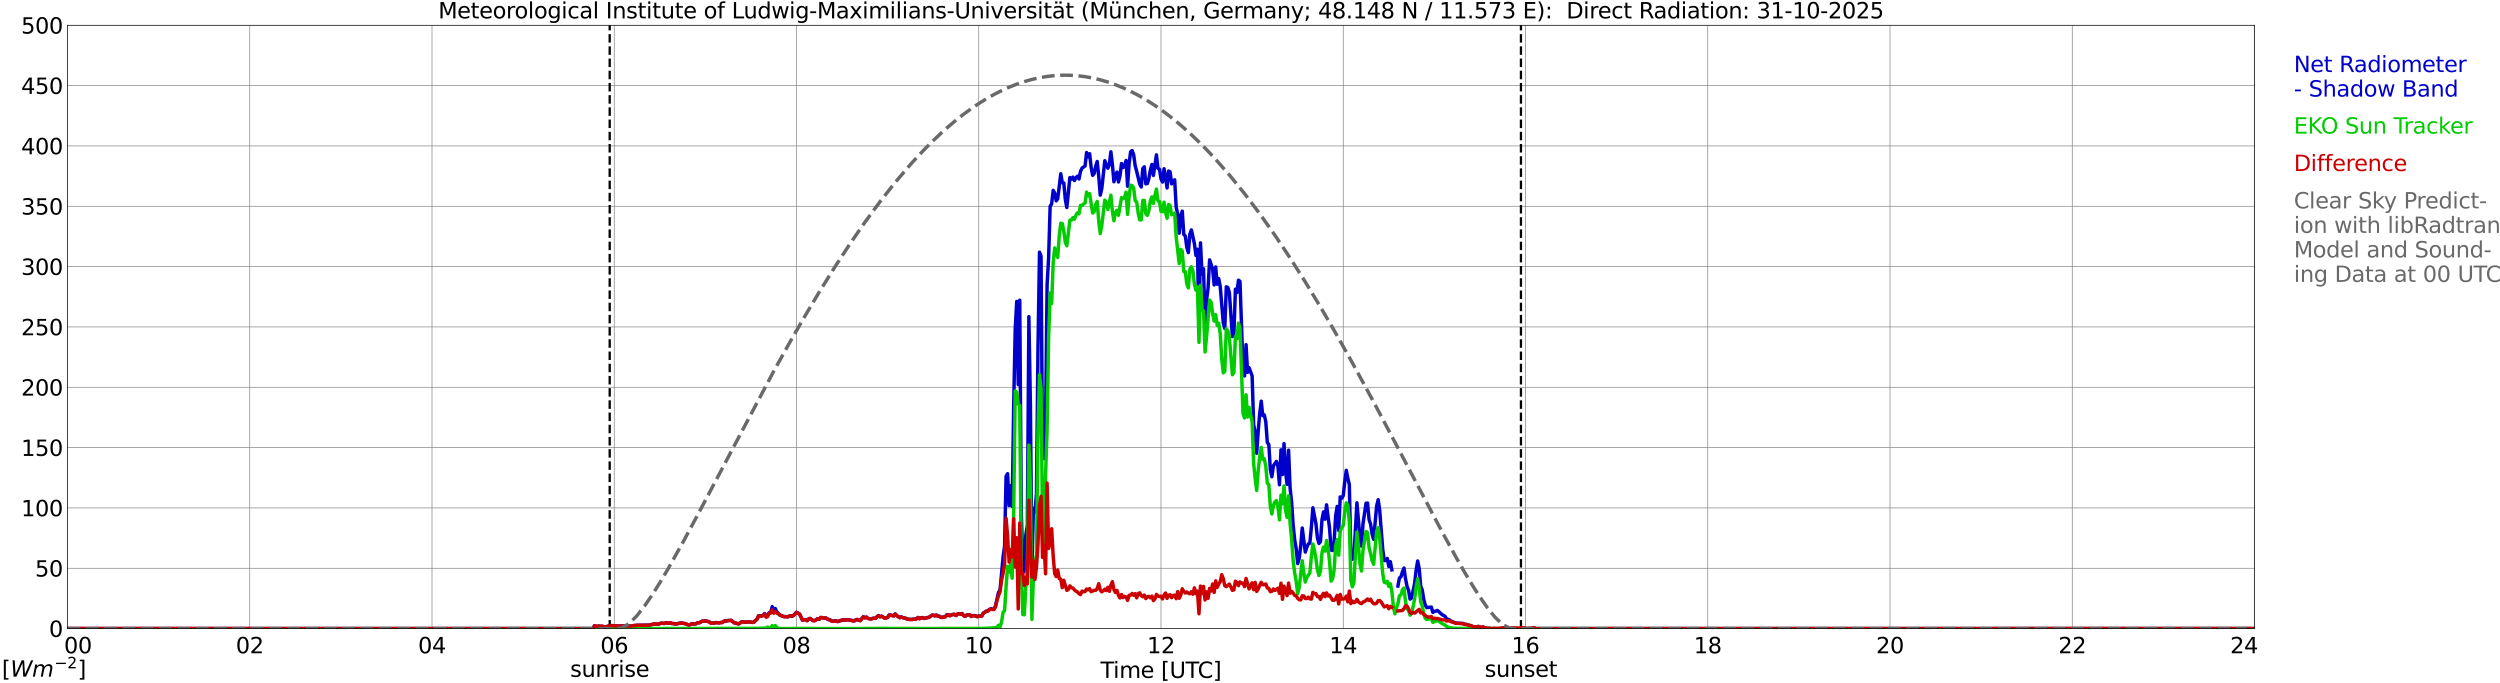 <?xml version="1.0" encoding="utf-8" standalone="no"?>
<!DOCTYPE svg PUBLIC "-//W3C//DTD SVG 1.1//EN"
  "http://www.w3.org/Graphics/SVG/1.1/DTD/svg11.dtd">
<svg xmlns:xlink="http://www.w3.org/1999/xlink" width="1085.4pt" height="296.64pt" viewBox="0 0 1085.4 296.64" xmlns="http://www.w3.org/2000/svg" version="1.1">
 <defs>
  <style type="text/css">*{stroke-linejoin: round; stroke-linecap: butt}</style>
 </defs>
 <g id="figure_1">
  <g id="patch_1">
   <path d="M 0 296.64 
L 1085.4 296.64 
L 1085.4 0 
L 0 0 
z
" style="fill: #ffffff"/>
  </g>
  <g id="axes_1">
   <g id="patch_2">
    <path d="M 29.306 272.909 
L 978.814 272.909 
L 978.814 10.976 
L 29.306 10.976 
z
" style="fill: #ffffff"/>
   </g>
   <g id="patch_3">
    <path d="M 978.814 272.909 
L 978.814 272.909 
L 978.814 10.976 
L 978.814 10.976 
z
" clip-path="url(#p1e4890ce94)" style="fill: #d3d3d3; opacity: 0.25; stroke: #d3d3d3; stroke-linejoin: miter"/>
   </g>
   <g id="matplotlib.axis_1">
    <g id="xtick_1">
     <g id="line2d_1">
      <path d="M 29.306 272.909 
L 29.306 10.976 
" clip-path="url(#p1e4890ce94)" style="fill: none; stroke: #808080; stroke-width: 0.3; stroke-linecap: square"/>
     </g>
     <g id="line2d_2"/>
     <g id="text_1">
      <!--    00 -->
      <g transform="translate(18.733 283.627) scale(0.095 -0.095)">
       <defs>
        <path id="DejaVuSans-20" transform="scale(0.016)"/>
        <path id="DejaVuSans-30" d="M 2034 4250 
Q 1547 4250 1301 3770 
Q 1056 3291 1056 2328 
Q 1056 1369 1301 889 
Q 1547 409 2034 409 
Q 2525 409 2770 889 
Q 3016 1369 3016 2328 
Q 3016 3291 2770 3770 
Q 2525 4250 2034 4250 
z
M 2034 4750 
Q 2819 4750 3233 4129 
Q 3647 3509 3647 2328 
Q 3647 1150 3233 529 
Q 2819 -91 2034 -91 
Q 1250 -91 836 529 
Q 422 1150 422 2328 
Q 422 3509 836 4129 
Q 1250 4750 2034 4750 
z
" transform="scale(0.016)"/>
       </defs>
       <use xlink:href="#DejaVuSans-20"/>
       <use xlink:href="#DejaVuSans-20" transform="translate(31.787 0)"/>
       <use xlink:href="#DejaVuSans-20" transform="translate(63.574 0)"/>
       <use xlink:href="#DejaVuSans-30" transform="translate(95.361 0)"/>
       <use xlink:href="#DejaVuSans-30" transform="translate(158.984 0)"/>
      </g>
     </g>
    </g>
    <g id="xtick_2">
     <g id="line2d_3">
      <path d="M 108.431 272.909 
L 108.431 10.976 
" clip-path="url(#p1e4890ce94)" style="fill: none; stroke: #808080; stroke-width: 0.3; stroke-linecap: square"/>
     </g>
     <g id="line2d_4"/>
     <g id="text_2">
      <!-- 02 -->
      <g transform="translate(102.387 283.627) scale(0.095 -0.095)">
       <defs>
        <path id="DejaVuSans-32" d="M 1228 531 
L 3431 531 
L 3431 0 
L 469 0 
L 469 531 
Q 828 903 1448 1529 
Q 2069 2156 2228 2338 
Q 2531 2678 2651 2914 
Q 2772 3150 2772 3378 
Q 2772 3750 2511 3984 
Q 2250 4219 1831 4219 
Q 1534 4219 1204 4116 
Q 875 4013 500 3803 
L 500 4441 
Q 881 4594 1212 4672 
Q 1544 4750 1819 4750 
Q 2544 4750 2975 4387 
Q 3406 4025 3406 3419 
Q 3406 3131 3298 2873 
Q 3191 2616 2906 2266 
Q 2828 2175 2409 1742 
Q 1991 1309 1228 531 
z
" transform="scale(0.016)"/>
       </defs>
       <use xlink:href="#DejaVuSans-30"/>
       <use xlink:href="#DejaVuSans-32" transform="translate(63.623 0)"/>
      </g>
     </g>
    </g>
    <g id="xtick_3">
     <g id="line2d_5">
      <path d="M 187.557 272.909 
L 187.557 10.976 
" clip-path="url(#p1e4890ce94)" style="fill: none; stroke: #808080; stroke-width: 0.3; stroke-linecap: square"/>
     </g>
     <g id="line2d_6"/>
     <g id="text_3">
      <!-- 04 -->
      <g transform="translate(181.513 283.627) scale(0.095 -0.095)">
       <defs>
        <path id="DejaVuSans-34" d="M 2419 4116 
L 825 1625 
L 2419 1625 
L 2419 4116 
z
M 2253 4666 
L 3047 4666 
L 3047 1625 
L 3713 1625 
L 3713 1100 
L 3047 1100 
L 3047 0 
L 2419 0 
L 2419 1100 
L 313 1100 
L 313 1709 
L 2253 4666 
z
" transform="scale(0.016)"/>
       </defs>
       <use xlink:href="#DejaVuSans-30"/>
       <use xlink:href="#DejaVuSans-34" transform="translate(63.623 0)"/>
      </g>
     </g>
    </g>
    <g id="xtick_4">
     <g id="line2d_7">
      <path d="M 266.683 272.909 
L 266.683 10.976 
" clip-path="url(#p1e4890ce94)" style="fill: none; stroke: #808080; stroke-width: 0.3; stroke-linecap: square"/>
     </g>
     <g id="line2d_8"/>
     <g id="text_4">
      <!-- 06 -->
      <g transform="translate(260.638 283.627) scale(0.095 -0.095)">
       <defs>
        <path id="DejaVuSans-36" d="M 2113 2584 
Q 1688 2584 1439 2293 
Q 1191 2003 1191 1497 
Q 1191 994 1439 701 
Q 1688 409 2113 409 
Q 2538 409 2786 701 
Q 3034 994 3034 1497 
Q 3034 2003 2786 2293 
Q 2538 2584 2113 2584 
z
M 3366 4563 
L 3366 3988 
Q 3128 4100 2886 4159 
Q 2644 4219 2406 4219 
Q 1781 4219 1451 3797 
Q 1122 3375 1075 2522 
Q 1259 2794 1537 2939 
Q 1816 3084 2150 3084 
Q 2853 3084 3261 2657 
Q 3669 2231 3669 1497 
Q 3669 778 3244 343 
Q 2819 -91 2113 -91 
Q 1303 -91 875 529 
Q 447 1150 447 2328 
Q 447 3434 972 4092 
Q 1497 4750 2381 4750 
Q 2619 4750 2861 4703 
Q 3103 4656 3366 4563 
z
" transform="scale(0.016)"/>
       </defs>
       <use xlink:href="#DejaVuSans-30"/>
       <use xlink:href="#DejaVuSans-36" transform="translate(63.623 0)"/>
      </g>
     </g>
    </g>
    <g id="xtick_5">
     <g id="line2d_9">
      <path d="M 345.808 272.909 
L 345.808 10.976 
" clip-path="url(#p1e4890ce94)" style="fill: none; stroke: #808080; stroke-width: 0.3; stroke-linecap: square"/>
     </g>
     <g id="line2d_10"/>
     <g id="text_5">
      <!-- 08 -->
      <g transform="translate(339.764 283.627) scale(0.095 -0.095)">
       <defs>
        <path id="DejaVuSans-38" d="M 2034 2216 
Q 1584 2216 1326 1975 
Q 1069 1734 1069 1313 
Q 1069 891 1326 650 
Q 1584 409 2034 409 
Q 2484 409 2743 651 
Q 3003 894 3003 1313 
Q 3003 1734 2745 1975 
Q 2488 2216 2034 2216 
z
M 1403 2484 
Q 997 2584 770 2862 
Q 544 3141 544 3541 
Q 544 4100 942 4425 
Q 1341 4750 2034 4750 
Q 2731 4750 3128 4425 
Q 3525 4100 3525 3541 
Q 3525 3141 3298 2862 
Q 3072 2584 2669 2484 
Q 3125 2378 3379 2068 
Q 3634 1759 3634 1313 
Q 3634 634 3220 271 
Q 2806 -91 2034 -91 
Q 1263 -91 848 271 
Q 434 634 434 1313 
Q 434 1759 690 2068 
Q 947 2378 1403 2484 
z
M 1172 3481 
Q 1172 3119 1398 2916 
Q 1625 2713 2034 2713 
Q 2441 2713 2670 2916 
Q 2900 3119 2900 3481 
Q 2900 3844 2670 4047 
Q 2441 4250 2034 4250 
Q 1625 4250 1398 4047 
Q 1172 3844 1172 3481 
z
" transform="scale(0.016)"/>
       </defs>
       <use xlink:href="#DejaVuSans-30"/>
       <use xlink:href="#DejaVuSans-38" transform="translate(63.623 0)"/>
      </g>
     </g>
    </g>
    <g id="xtick_6">
     <g id="line2d_11">
      <path d="M 424.934 272.909 
L 424.934 10.976 
" clip-path="url(#p1e4890ce94)" style="fill: none; stroke: #808080; stroke-width: 0.3; stroke-linecap: square"/>
     </g>
     <g id="line2d_12"/>
     <g id="text_6">
      <!-- 10 -->
      <g transform="translate(418.89 283.627) scale(0.095 -0.095)">
       <defs>
        <path id="DejaVuSans-31" d="M 794 531 
L 1825 531 
L 1825 4091 
L 703 3866 
L 703 4441 
L 1819 4666 
L 2450 4666 
L 2450 531 
L 3481 531 
L 3481 0 
L 794 0 
L 794 531 
z
" transform="scale(0.016)"/>
       </defs>
       <use xlink:href="#DejaVuSans-31"/>
       <use xlink:href="#DejaVuSans-30" transform="translate(63.623 0)"/>
      </g>
     </g>
    </g>
    <g id="xtick_7">
     <g id="line2d_13">
      <path d="M 504.06 272.909 
L 504.06 10.976 
" clip-path="url(#p1e4890ce94)" style="fill: none; stroke: #808080; stroke-width: 0.3; stroke-linecap: square"/>
     </g>
     <g id="line2d_14"/>
     <g id="text_7">
      <!-- 12 -->
      <g transform="translate(498.015 283.627) scale(0.095 -0.095)">
       <use xlink:href="#DejaVuSans-31"/>
       <use xlink:href="#DejaVuSans-32" transform="translate(63.623 0)"/>
      </g>
     </g>
    </g>
    <g id="xtick_8">
     <g id="line2d_15">
      <path d="M 583.185 272.909 
L 583.185 10.976 
" clip-path="url(#p1e4890ce94)" style="fill: none; stroke: #808080; stroke-width: 0.3; stroke-linecap: square"/>
     </g>
     <g id="line2d_16"/>
     <g id="text_8">
      <!-- 14 -->
      <g transform="translate(577.141 283.627) scale(0.095 -0.095)">
       <use xlink:href="#DejaVuSans-31"/>
       <use xlink:href="#DejaVuSans-34" transform="translate(63.623 0)"/>
      </g>
     </g>
    </g>
    <g id="xtick_9">
     <g id="line2d_17">
      <path d="M 662.311 272.909 
L 662.311 10.976 
" clip-path="url(#p1e4890ce94)" style="fill: none; stroke: #808080; stroke-width: 0.3; stroke-linecap: square"/>
     </g>
     <g id="line2d_18"/>
     <g id="text_9">
      <!-- 16 -->
      <g transform="translate(656.267 283.627) scale(0.095 -0.095)">
       <use xlink:href="#DejaVuSans-31"/>
       <use xlink:href="#DejaVuSans-36" transform="translate(63.623 0)"/>
      </g>
     </g>
    </g>
    <g id="xtick_10">
     <g id="line2d_19">
      <path d="M 741.437 272.909 
L 741.437 10.976 
" clip-path="url(#p1e4890ce94)" style="fill: none; stroke: #808080; stroke-width: 0.3; stroke-linecap: square"/>
     </g>
     <g id="line2d_20"/>
     <g id="text_10">
      <!-- 18 -->
      <g transform="translate(735.392 283.627) scale(0.095 -0.095)">
       <use xlink:href="#DejaVuSans-31"/>
       <use xlink:href="#DejaVuSans-38" transform="translate(63.623 0)"/>
      </g>
     </g>
    </g>
    <g id="xtick_11">
     <g id="line2d_21">
      <path d="M 820.562 272.909 
L 820.562 10.976 
" clip-path="url(#p1e4890ce94)" style="fill: none; stroke: #808080; stroke-width: 0.3; stroke-linecap: square"/>
     </g>
     <g id="line2d_22"/>
     <g id="text_11">
      <!-- 20 -->
      <g transform="translate(814.518 283.627) scale(0.095 -0.095)">
       <use xlink:href="#DejaVuSans-32"/>
       <use xlink:href="#DejaVuSans-30" transform="translate(63.623 0)"/>
      </g>
     </g>
    </g>
    <g id="xtick_12">
     <g id="line2d_23">
      <path d="M 899.688 272.909 
L 899.688 10.976 
" clip-path="url(#p1e4890ce94)" style="fill: none; stroke: #808080; stroke-width: 0.3; stroke-linecap: square"/>
     </g>
     <g id="line2d_24"/>
     <g id="text_12">
      <!-- 22 -->
      <g transform="translate(893.644 283.627) scale(0.095 -0.095)">
       <use xlink:href="#DejaVuSans-32"/>
       <use xlink:href="#DejaVuSans-32" transform="translate(63.623 0)"/>
      </g>
     </g>
    </g>
    <g id="xtick_13">
     <g id="line2d_25">
      <path d="M 978.814 272.909 
L 978.814 10.976 
" clip-path="url(#p1e4890ce94)" style="fill: none; stroke: #808080; stroke-width: 0.3; stroke-linecap: square"/>
     </g>
     <g id="line2d_26"/>
     <g id="text_13">
      <!-- 24    -->
      <g transform="translate(968.241 283.627) scale(0.095 -0.095)">
       <use xlink:href="#DejaVuSans-32"/>
       <use xlink:href="#DejaVuSans-34" transform="translate(63.623 0)"/>
       <use xlink:href="#DejaVuSans-20" transform="translate(127.246 0)"/>
       <use xlink:href="#DejaVuSans-20" transform="translate(159.033 0)"/>
       <use xlink:href="#DejaVuSans-20" transform="translate(190.82 0)"/>
      </g>
     </g>
    </g>
    <g id="text_14">
     <!-- Time [UTC] -->
     <g transform="translate(477.806 294.322) scale(0.095 -0.095)">
      <defs>
       <path id="DejaVuSans-54" d="M -19 4666 
L 3928 4666 
L 3928 4134 
L 2272 4134 
L 2272 0 
L 1638 0 
L 1638 4134 
L -19 4134 
L -19 4666 
z
" transform="scale(0.016)"/>
       <path id="DejaVuSans-69" d="M 603 3500 
L 1178 3500 
L 1178 0 
L 603 0 
L 603 3500 
z
M 603 4863 
L 1178 4863 
L 1178 4134 
L 603 4134 
L 603 4863 
z
" transform="scale(0.016)"/>
       <path id="DejaVuSans-6d" d="M 3328 2828 
Q 3544 3216 3844 3400 
Q 4144 3584 4550 3584 
Q 5097 3584 5394 3201 
Q 5691 2819 5691 2113 
L 5691 0 
L 5113 0 
L 5113 2094 
Q 5113 2597 4934 2840 
Q 4756 3084 4391 3084 
Q 3944 3084 3684 2787 
Q 3425 2491 3425 1978 
L 3425 0 
L 2847 0 
L 2847 2094 
Q 2847 2600 2669 2842 
Q 2491 3084 2119 3084 
Q 1678 3084 1418 2786 
Q 1159 2488 1159 1978 
L 1159 0 
L 581 0 
L 581 3500 
L 1159 3500 
L 1159 2956 
Q 1356 3278 1631 3431 
Q 1906 3584 2284 3584 
Q 2666 3584 2933 3390 
Q 3200 3197 3328 2828 
z
" transform="scale(0.016)"/>
       <path id="DejaVuSans-65" d="M 3597 1894 
L 3597 1613 
L 953 1613 
Q 991 1019 1311 708 
Q 1631 397 2203 397 
Q 2534 397 2845 478 
Q 3156 559 3463 722 
L 3463 178 
Q 3153 47 2828 -22 
Q 2503 -91 2169 -91 
Q 1331 -91 842 396 
Q 353 884 353 1716 
Q 353 2575 817 3079 
Q 1281 3584 2069 3584 
Q 2775 3584 3186 3129 
Q 3597 2675 3597 1894 
z
M 3022 2063 
Q 3016 2534 2758 2815 
Q 2500 3097 2075 3097 
Q 1594 3097 1305 2825 
Q 1016 2553 972 2059 
L 3022 2063 
z
" transform="scale(0.016)"/>
       <path id="DejaVuSans-5b" d="M 550 4863 
L 1875 4863 
L 1875 4416 
L 1125 4416 
L 1125 -397 
L 1875 -397 
L 1875 -844 
L 550 -844 
L 550 4863 
z
" transform="scale(0.016)"/>
       <path id="DejaVuSans-55" d="M 556 4666 
L 1191 4666 
L 1191 1831 
Q 1191 1081 1462 751 
Q 1734 422 2344 422 
Q 2950 422 3222 751 
Q 3494 1081 3494 1831 
L 3494 4666 
L 4128 4666 
L 4128 1753 
Q 4128 841 3676 375 
Q 3225 -91 2344 -91 
Q 1459 -91 1007 375 
Q 556 841 556 1753 
L 556 4666 
z
" transform="scale(0.016)"/>
       <path id="DejaVuSans-43" d="M 4122 4306 
L 4122 3641 
Q 3803 3938 3442 4084 
Q 3081 4231 2675 4231 
Q 1875 4231 1450 3742 
Q 1025 3253 1025 2328 
Q 1025 1406 1450 917 
Q 1875 428 2675 428 
Q 3081 428 3442 575 
Q 3803 722 4122 1019 
L 4122 359 
Q 3791 134 3420 21 
Q 3050 -91 2638 -91 
Q 1578 -91 968 557 
Q 359 1206 359 2328 
Q 359 3453 968 4101 
Q 1578 4750 2638 4750 
Q 3056 4750 3426 4639 
Q 3797 4528 4122 4306 
z
" transform="scale(0.016)"/>
       <path id="DejaVuSans-5d" d="M 1947 4863 
L 1947 -844 
L 622 -844 
L 622 -397 
L 1369 -397 
L 1369 4416 
L 622 4416 
L 622 4863 
L 1947 4863 
z
" transform="scale(0.016)"/>
      </defs>
      <use xlink:href="#DejaVuSans-54"/>
      <use xlink:href="#DejaVuSans-69" transform="translate(57.959 0)"/>
      <use xlink:href="#DejaVuSans-6d" transform="translate(85.742 0)"/>
      <use xlink:href="#DejaVuSans-65" transform="translate(183.154 0)"/>
      <use xlink:href="#DejaVuSans-20" transform="translate(244.678 0)"/>
      <use xlink:href="#DejaVuSans-5b" transform="translate(276.465 0)"/>
      <use xlink:href="#DejaVuSans-55" transform="translate(315.479 0)"/>
      <use xlink:href="#DejaVuSans-54" transform="translate(388.672 0)"/>
      <use xlink:href="#DejaVuSans-43" transform="translate(443.881 0)"/>
      <use xlink:href="#DejaVuSans-5d" transform="translate(513.705 0)"/>
     </g>
    </g>
   </g>
   <g id="matplotlib.axis_2">
    <g id="ytick_1">
     <g id="line2d_27">
      <path d="M 29.306 272.909 
L 978.814 272.909 
" clip-path="url(#p1e4890ce94)" style="fill: none; stroke: #808080; stroke-width: 0.3; stroke-linecap: square"/>
     </g>
     <g id="line2d_28"/>
     <g id="text_15">
      <!-- 0 -->
      <g transform="translate(21.261 276.518) scale(0.095 -0.095)">
       <use xlink:href="#DejaVuSans-30"/>
      </g>
     </g>
    </g>
    <g id="ytick_2">
     <g id="line2d_29">
      <path d="M 29.306 246.715 
L 978.814 246.715 
" clip-path="url(#p1e4890ce94)" style="fill: none; stroke: #808080; stroke-width: 0.3; stroke-linecap: square"/>
     </g>
     <g id="line2d_30"/>
     <g id="text_16">
      <!-- 50 -->
      <g transform="translate(15.217 250.325) scale(0.095 -0.095)">
       <defs>
        <path id="DejaVuSans-35" d="M 691 4666 
L 3169 4666 
L 3169 4134 
L 1269 4134 
L 1269 2991 
Q 1406 3038 1543 3061 
Q 1681 3084 1819 3084 
Q 2600 3084 3056 2656 
Q 3513 2228 3513 1497 
Q 3513 744 3044 326 
Q 2575 -91 1722 -91 
Q 1428 -91 1123 -41 
Q 819 9 494 109 
L 494 744 
Q 775 591 1075 516 
Q 1375 441 1709 441 
Q 2250 441 2565 725 
Q 2881 1009 2881 1497 
Q 2881 1984 2565 2268 
Q 2250 2553 1709 2553 
Q 1456 2553 1204 2497 
Q 953 2441 691 2322 
L 691 4666 
z
" transform="scale(0.016)"/>
       </defs>
       <use xlink:href="#DejaVuSans-35"/>
       <use xlink:href="#DejaVuSans-30" transform="translate(63.623 0)"/>
      </g>
     </g>
    </g>
    <g id="ytick_3">
     <g id="line2d_31">
      <path d="M 29.306 220.522 
L 978.814 220.522 
" clip-path="url(#p1e4890ce94)" style="fill: none; stroke: #808080; stroke-width: 0.3; stroke-linecap: square"/>
     </g>
     <g id="line2d_32"/>
     <g id="text_17">
      <!-- 100 -->
      <g transform="translate(9.173 224.131) scale(0.095 -0.095)">
       <use xlink:href="#DejaVuSans-31"/>
       <use xlink:href="#DejaVuSans-30" transform="translate(63.623 0)"/>
       <use xlink:href="#DejaVuSans-30" transform="translate(127.246 0)"/>
      </g>
     </g>
    </g>
    <g id="ytick_4">
     <g id="line2d_33">
      <path d="M 29.306 194.329 
L 978.814 194.329 
" clip-path="url(#p1e4890ce94)" style="fill: none; stroke: #808080; stroke-width: 0.3; stroke-linecap: square"/>
     </g>
     <g id="line2d_34"/>
     <g id="text_18">
      <!-- 150 -->
      <g transform="translate(9.173 197.938) scale(0.095 -0.095)">
       <use xlink:href="#DejaVuSans-31"/>
       <use xlink:href="#DejaVuSans-35" transform="translate(63.623 0)"/>
       <use xlink:href="#DejaVuSans-30" transform="translate(127.246 0)"/>
      </g>
     </g>
    </g>
    <g id="ytick_5">
     <g id="line2d_35">
      <path d="M 29.306 168.136 
L 978.814 168.136 
" clip-path="url(#p1e4890ce94)" style="fill: none; stroke: #808080; stroke-width: 0.3; stroke-linecap: square"/>
     </g>
     <g id="line2d_36"/>
     <g id="text_19">
      <!-- 200 -->
      <g transform="translate(9.173 171.745) scale(0.095 -0.095)">
       <use xlink:href="#DejaVuSans-32"/>
       <use xlink:href="#DejaVuSans-30" transform="translate(63.623 0)"/>
       <use xlink:href="#DejaVuSans-30" transform="translate(127.246 0)"/>
      </g>
     </g>
    </g>
    <g id="ytick_6">
     <g id="line2d_37">
      <path d="M 29.306 141.942 
L 978.814 141.942 
" clip-path="url(#p1e4890ce94)" style="fill: none; stroke: #808080; stroke-width: 0.3; stroke-linecap: square"/>
     </g>
     <g id="line2d_38"/>
     <g id="text_20">
      <!-- 250 -->
      <g transform="translate(9.173 145.551) scale(0.095 -0.095)">
       <use xlink:href="#DejaVuSans-32"/>
       <use xlink:href="#DejaVuSans-35" transform="translate(63.623 0)"/>
       <use xlink:href="#DejaVuSans-30" transform="translate(127.246 0)"/>
      </g>
     </g>
    </g>
    <g id="ytick_7">
     <g id="line2d_39">
      <path d="M 29.306 115.749 
L 978.814 115.749 
" clip-path="url(#p1e4890ce94)" style="fill: none; stroke: #808080; stroke-width: 0.3; stroke-linecap: square"/>
     </g>
     <g id="line2d_40"/>
     <g id="text_21">
      <!-- 300 -->
      <g transform="translate(9.173 119.358) scale(0.095 -0.095)">
       <defs>
        <path id="DejaVuSans-33" d="M 2597 2516 
Q 3050 2419 3304 2112 
Q 3559 1806 3559 1356 
Q 3559 666 3084 287 
Q 2609 -91 1734 -91 
Q 1441 -91 1130 -33 
Q 819 25 488 141 
L 488 750 
Q 750 597 1062 519 
Q 1375 441 1716 441 
Q 2309 441 2620 675 
Q 2931 909 2931 1356 
Q 2931 1769 2642 2001 
Q 2353 2234 1838 2234 
L 1294 2234 
L 1294 2753 
L 1863 2753 
Q 2328 2753 2575 2939 
Q 2822 3125 2822 3475 
Q 2822 3834 2567 4026 
Q 2313 4219 1838 4219 
Q 1578 4219 1281 4162 
Q 984 4106 628 3988 
L 628 4550 
Q 988 4650 1302 4700 
Q 1616 4750 1894 4750 
Q 2613 4750 3031 4423 
Q 3450 4097 3450 3541 
Q 3450 3153 3228 2886 
Q 3006 2619 2597 2516 
z
" transform="scale(0.016)"/>
       </defs>
       <use xlink:href="#DejaVuSans-33"/>
       <use xlink:href="#DejaVuSans-30" transform="translate(63.623 0)"/>
       <use xlink:href="#DejaVuSans-30" transform="translate(127.246 0)"/>
      </g>
     </g>
    </g>
    <g id="ytick_8">
     <g id="line2d_41">
      <path d="M 29.306 89.556 
L 978.814 89.556 
" clip-path="url(#p1e4890ce94)" style="fill: none; stroke: #808080; stroke-width: 0.3; stroke-linecap: square"/>
     </g>
     <g id="line2d_42"/>
     <g id="text_22">
      <!-- 350 -->
      <g transform="translate(9.173 93.165) scale(0.095 -0.095)">
       <use xlink:href="#DejaVuSans-33"/>
       <use xlink:href="#DejaVuSans-35" transform="translate(63.623 0)"/>
       <use xlink:href="#DejaVuSans-30" transform="translate(127.246 0)"/>
      </g>
     </g>
    </g>
    <g id="ytick_9">
     <g id="line2d_43">
      <path d="M 29.306 63.362 
L 978.814 63.362 
" clip-path="url(#p1e4890ce94)" style="fill: none; stroke: #808080; stroke-width: 0.3; stroke-linecap: square"/>
     </g>
     <g id="line2d_44"/>
     <g id="text_23">
      <!-- 400 -->
      <g transform="translate(9.173 66.972) scale(0.095 -0.095)">
       <use xlink:href="#DejaVuSans-34"/>
       <use xlink:href="#DejaVuSans-30" transform="translate(63.623 0)"/>
       <use xlink:href="#DejaVuSans-30" transform="translate(127.246 0)"/>
      </g>
     </g>
    </g>
    <g id="ytick_10">
     <g id="line2d_45">
      <path d="M 29.306 37.169 
L 978.814 37.169 
" clip-path="url(#p1e4890ce94)" style="fill: none; stroke: #808080; stroke-width: 0.3; stroke-linecap: square"/>
     </g>
     <g id="line2d_46"/>
     <g id="text_24">
      <!-- 450 -->
      <g transform="translate(9.173 40.778) scale(0.095 -0.095)">
       <use xlink:href="#DejaVuSans-34"/>
       <use xlink:href="#DejaVuSans-35" transform="translate(63.623 0)"/>
       <use xlink:href="#DejaVuSans-30" transform="translate(127.246 0)"/>
      </g>
     </g>
    </g>
    <g id="ytick_11">
     <g id="line2d_47">
      <path d="M 29.306 10.976 
L 978.814 10.976 
" clip-path="url(#p1e4890ce94)" style="fill: none; stroke: #808080; stroke-width: 0.3; stroke-linecap: square"/>
     </g>
     <g id="line2d_48"/>
     <g id="text_25">
      <!-- 500 -->
      <g transform="translate(9.173 14.585) scale(0.095 -0.095)">
       <use xlink:href="#DejaVuSans-35"/>
       <use xlink:href="#DejaVuSans-30" transform="translate(63.623 0)"/>
       <use xlink:href="#DejaVuSans-30" transform="translate(127.246 0)"/>
      </g>
     </g>
    </g>
   </g>
   <g id="line2d_49">
    <path d="M 264.705 272.909 
L 264.705 10.976 
" clip-path="url(#p1e4890ce94)" style="fill: none; stroke-dasharray: 3.7,1.6; stroke-dashoffset: 0; stroke: #000000"/>
   </g>
   <g id="line2d_50">
    <path d="M 660.333 272.909 
L 660.333 10.976 
" clip-path="url(#p1e4890ce94)" style="fill: none; stroke-dasharray: 3.7,1.6; stroke-dashoffset: 0; stroke: #000000"/>
   </g>
   <g id="line2d_51">
    <path d="M 29.306 272.909 
L 257.451 272.909 
L 258.111 271.662 
L 258.77 271.882 
L 259.43 271.94 
L 260.089 271.814 
L 260.748 271.95 
L 261.408 271.861 
L 262.726 272.322 
L 264.705 271.599 
L 266.683 271.667 
L 267.342 271.809 
L 268.002 271.741 
L 268.661 271.866 
L 269.32 271.751 
L 271.298 271.777 
L 271.958 271.913 
L 272.617 271.72 
L 273.936 271.872 
L 275.255 271.594 
L 276.573 271.479 
L 281.849 271.4 
L 284.486 270.813 
L 285.145 271.012 
L 285.805 270.981 
L 287.124 270.536 
L 288.442 270.693 
L 289.102 270.352 
L 290.42 270.593 
L 291.08 270.394 
L 291.739 270.724 
L 292.399 270.709 
L 293.058 270.876 
L 293.717 270.86 
L 295.696 270.462 
L 297.674 270.787 
L 298.333 271.112 
L 298.992 271.311 
L 299.652 271.196 
L 300.311 270.819 
L 301.63 270.918 
L 302.289 270.756 
L 302.949 270.347 
L 303.608 270.389 
L 304.927 269.65 
L 306.246 269.582 
L 307.564 269.839 
L 308.883 270.609 
L 309.543 270.473 
L 310.202 270.473 
L 310.861 270.284 
L 312.18 270.436 
L 312.839 270.279 
L 313.499 270.289 
L 314.158 269.823 
L 314.818 269.519 
L 315.477 269.603 
L 316.136 269.409 
L 317.455 269.357 
L 318.774 270.394 
L 320.093 270.709 
L 320.752 270.855 
L 322.071 269.949 
L 322.73 269.949 
L 323.39 270.122 
L 324.049 270.148 
L 324.708 269.923 
L 326.686 270.221 
L 327.346 270.064 
L 328.005 269.373 
L 328.665 268.854 
L 329.324 267.345 
L 330.643 267.356 
L 331.302 267.183 
L 331.961 266.387 
L 332.621 267.759 
L 333.28 267.057 
L 333.94 265.989 
L 334.599 265.999 
L 335.258 263.385 
L 335.918 265.936 
L 336.577 264.192 
L 337.236 265.596 
L 338.555 267.005 
L 339.874 267.518 
L 340.533 267.754 
L 341.193 267.649 
L 341.852 267.833 
L 343.171 267.282 
L 343.83 267.539 
L 344.49 267.22 
L 345.808 265.81 
L 347.127 266.57 
L 348.446 269.236 
L 349.105 269.016 
L 349.765 269.022 
L 350.424 269.43 
L 351.083 268.739 
L 351.743 268.493 
L 353.062 269.436 
L 353.721 269.446 
L 355.04 268.571 
L 355.699 268.828 
L 356.359 268.084 
L 357.018 268.152 
L 357.677 268.377 
L 358.337 268.246 
L 358.996 268.545 
L 359.655 268.98 
L 360.315 269.048 
L 360.974 269.546 
L 361.634 269.708 
L 362.293 269.509 
L 362.952 269.551 
L 363.612 269.834 
L 366.249 269.09 
L 366.909 269.299 
L 367.568 269.048 
L 368.887 269.158 
L 370.865 269.556 
L 371.524 269.132 
L 372.184 268.922 
L 372.843 269.247 
L 373.502 269.415 
L 374.821 267.754 
L 375.481 268.204 
L 376.14 267.916 
L 376.799 268.445 
L 378.118 268.739 
L 378.777 268.487 
L 379.437 268.388 
L 380.096 268.451 
L 380.756 267.759 
L 381.415 267.246 
L 382.074 267.743 
L 382.734 267.482 
L 384.053 268.325 
L 384.712 268.246 
L 385.371 268.032 
L 386.031 266.989 
L 386.69 267.041 
L 388.009 267.356 
L 388.668 266.518 
L 389.328 267.251 
L 390.646 268.147 
L 391.306 267.812 
L 391.965 268.163 
L 393.284 268.445 
L 393.943 268.791 
L 395.262 268.906 
L 395.921 268.933 
L 396.581 268.765 
L 397.24 268.838 
L 397.899 268.655 
L 398.559 268.074 
L 399.218 268.603 
L 399.878 268.231 
L 400.537 268.11 
L 401.196 268.493 
L 402.515 268.168 
L 403.175 268.016 
L 403.834 267.696 
L 404.493 267.172 
L 405.153 267.026 
L 405.812 267.361 
L 406.471 267.021 
L 407.131 267.508 
L 407.79 267.508 
L 408.45 267.943 
L 409.109 268.026 
L 409.768 267.801 
L 410.428 267.78 
L 411.087 266.9 
L 411.746 266.916 
L 412.406 267.314 
L 413.065 266.973 
L 413.725 266.769 
L 414.384 266.701 
L 415.043 267.209 
L 415.703 266.575 
L 416.362 266.387 
L 417.022 266.622 
L 417.681 266.36 
L 418.34 267.235 
L 419 267.571 
L 419.659 267.078 
L 420.318 266.9 
L 420.978 266.879 
L 421.637 267.602 
L 422.297 267.251 
L 423.615 267.372 
L 424.275 267.686 
L 424.934 267.424 
L 425.593 267.502 
L 426.253 267.413 
L 426.912 266.167 
L 428.231 265.313 
L 428.89 265.224 
L 429.55 264.595 
L 430.209 264.291 
L 430.869 264.48 
L 431.528 264.459 
L 432.187 263.118 
L 433.506 257.182 
L 434.165 256.292 
L 435.484 241.922 
L 436.144 237.165 
L 436.803 206.724 
L 437.462 205.665 
L 438.122 219.522 
L 438.781 210.846 
L 439.44 219.883 
L 440.1 176.287 
L 440.759 142.964 
L 441.419 130.862 
L 442.078 166.962 
L 442.737 130.344 
L 443.397 222.728 
L 444.056 242.902 
L 444.716 248.156 
L 445.375 232.278 
L 446.034 228.087 
L 446.694 137.489 
L 447.353 175.197 
L 448.012 246.574 
L 448.672 220.732 
L 449.331 222.534 
L 449.991 214.32 
L 450.65 150.806 
L 451.309 109.489 
L 451.969 111.16 
L 452.628 197.2 
L 453.287 199.086 
L 453.947 182.196 
L 454.606 123.686 
L 455.266 111.893 
L 455.925 89.571 
L 456.584 88.492 
L 457.244 82.656 
L 457.903 83.798 
L 458.563 87.203 
L 459.222 86.308 
L 460.541 75.448 
L 461.2 79.288 
L 461.859 79.424 
L 462.519 86.638 
L 463.178 90.095 
L 464.497 77.093 
L 465.156 77.8 
L 465.816 76.894 
L 466.475 78.376 
L 467.134 77.156 
L 467.794 76.501 
L 468.453 77.711 
L 469.113 74.4 
L 469.772 72.975 
L 471.091 72.095 
L 471.75 66.233 
L 472.409 68.14 
L 473.069 66.736 
L 473.728 72.64 
L 474.388 76.124 
L 475.047 75.306 
L 475.706 72.226 
L 476.366 70.104 
L 477.025 76.527 
L 477.685 84.71 
L 478.344 81.97 
L 479.663 69.774 
L 480.981 73.017 
L 481.641 71.367 
L 482.3 65.914 
L 482.96 71.498 
L 483.619 78.905 
L 484.278 76.538 
L 484.938 74.714 
L 485.597 79.005 
L 486.256 76.333 
L 486.916 71.021 
L 487.575 72.75 
L 488.235 71.88 
L 488.894 69.68 
L 489.553 80.844 
L 490.213 71.021 
L 490.872 65.882 
L 491.532 65.358 
L 492.191 67.234 
L 492.85 71.964 
L 493.51 74.411 
L 494.828 79.937 
L 495.488 81.184 
L 496.147 73.195 
L 496.807 72.436 
L 497.466 79.817 
L 498.125 79.691 
L 498.785 77.564 
L 499.444 73.798 
L 500.103 71.398 
L 500.763 76.155 
L 502.082 67.234 
L 502.741 73.08 
L 503.4 73.51 
L 504.06 77.685 
L 504.719 79.021 
L 505.379 73.253 
L 506.038 76.894 
L 506.697 81.619 
L 507.357 74.259 
L 508.016 74.615 
L 508.675 79.817 
L 509.335 78.528 
L 509.994 78.067 
L 510.654 89.996 
L 511.313 92.935 
L 511.972 101.243 
L 512.632 93.72 
L 513.291 91.677 
L 513.95 101.783 
L 514.61 102.443 
L 515.269 107.456 
L 515.929 109.641 
L 516.588 101.673 
L 517.247 99.813 
L 518.566 105.795 
L 519.226 110.877 
L 519.885 108.21 
L 520.544 142.209 
L 521.204 105.444 
L 521.863 119.049 
L 522.522 116.697 
L 523.182 140.407 
L 523.841 130.333 
L 524.501 125.089 
L 525.16 112.826 
L 526.479 116.844 
L 527.138 123.706 
L 527.797 115.901 
L 528.457 123.397 
L 529.116 120.967 
L 529.776 124.367 
L 531.094 140.161 
L 531.754 142.592 
L 532.413 124.524 
L 533.073 124.807 
L 533.732 126.986 
L 535.051 146.107 
L 535.71 144.839 
L 536.369 125.545 
L 537.029 127.023 
L 537.688 121.637 
L 538.348 122.151 
L 539.666 159.727 
L 540.326 163.211 
L 540.985 149.648 
L 541.644 161.655 
L 542.304 159.633 
L 543.623 163.195 
L 544.282 184.349 
L 544.941 187.676 
L 545.601 196.781 
L 546.26 187.251 
L 546.919 179.472 
L 547.579 174.176 
L 548.238 180.42 
L 548.898 180.116 
L 549.557 183.087 
L 550.216 192.113 
L 550.876 192.993 
L 551.535 203.984 
L 552.195 206.975 
L 552.854 202.229 
L 554.173 200.327 
L 554.832 202.548 
L 555.491 210.453 
L 556.151 195.308 
L 556.81 206.016 
L 557.47 192.595 
L 558.129 204.518 
L 558.788 210.296 
L 559.448 195.471 
L 560.107 211.868 
L 560.766 218.002 
L 561.426 227.862 
L 562.085 234.3 
L 562.745 238.119 
L 563.404 244.641 
L 564.063 242.483 
L 564.723 236.951 
L 565.382 229.245 
L 566.701 239.68 
L 567.36 237.647 
L 568.02 236.149 
L 568.679 235.814 
L 569.338 228.909 
L 569.998 220.465 
L 571.317 227.301 
L 571.976 233.509 
L 572.635 235.924 
L 573.295 235.164 
L 573.954 225.583 
L 574.613 222.23 
L 575.273 225.415 
L 575.932 219.176 
L 577.251 229.454 
L 577.91 238.826 
L 578.57 239.015 
L 579.229 235.044 
L 579.889 223.938 
L 580.548 219.873 
L 581.207 230.329 
L 581.867 215.745 
L 582.526 216.3 
L 583.185 215.205 
L 583.845 209.086 
L 584.504 204.199 
L 585.164 207.619 
L 585.823 210.359 
L 586.482 241.089 
L 587.142 242.781 
L 587.801 241.676 
L 589.12 218.306 
L 590.439 233.64 
L 591.098 237.076 
L 591.757 227.421 
L 593.076 218.49 
L 593.736 218.39 
L 594.395 225.598 
L 595.054 227.568 
L 595.714 231.874 
L 596.373 234.137 
L 597.692 219.584 
L 598.351 216.955 
L 599.011 221.633 
L 600.329 238.538 
L 600.989 243.368 
L 601.648 243.363 
L 602.307 242.462 
L 602.967 245.945 
L 603.626 243.839 
L 604.286 247.417 
M 606.923 254.437 
L 607.582 250.933 
L 608.242 250.451 
L 608.901 248.151 
L 609.561 246.616 
L 610.22 251.294 
L 610.879 254.521 
L 611.539 256.318 
L 612.198 260.116 
L 612.858 259.592 
L 614.176 253.306 
L 614.836 247.402 
L 615.495 243.557 
L 616.154 246.794 
L 616.814 254.532 
L 617.473 256.119 
L 618.133 260.205 
L 618.792 262.709 
L 619.451 263.814 
L 620.77 263.621 
L 621.429 263.568 
L 622.089 265.889 
L 622.748 265.428 
L 623.408 265.328 
L 624.067 265.03 
L 625.386 266.203 
L 626.045 266.827 
L 627.364 267.56 
L 628.023 268.665 
L 629.342 269.142 
L 630.001 269.666 
L 631.32 270.206 
L 631.98 270.489 
L 635.276 270.698 
L 635.936 271.091 
L 636.595 271.06 
L 639.233 271.929 
L 639.892 272.154 
L 640.552 272.076 
L 641.211 272.118 
L 641.87 271.961 
L 643.189 272.443 
L 643.848 272.165 
L 644.508 272.532 
L 645.167 272.605 
L 645.827 272.841 
L 646.486 272.736 
L 648.464 273.092 
L 650.442 272.856 
L 651.102 273.087 
L 653.08 273.244 
L 653.739 272.872 
L 654.399 273.045 
L 655.058 272.945 
L 655.717 273.155 
L 657.036 273.213 
L 657.695 273.265 
L 659.674 273.097 
L 660.333 273.391 
L 662.311 273.186 
L 662.97 272.914 
L 664.289 272.804 
L 664.949 273.129 
L 665.608 273.328 
L 666.267 273.302 
L 666.927 272.909 
L 978.154 272.909 
L 978.154 272.909 
" clip-path="url(#p1e4890ce94)" style="fill: none; stroke: #0000cc; stroke-width: 1.5; stroke-linecap: square"/>
   </g>
   <g id="line2d_52">
    <path d="M 28.646 272.965 
L 33.921 272.982 
L 53.043 272.967 
L 59.637 272.979 
L 132.169 272.943 
L 143.379 272.945 
L 157.885 272.947 
L 172.391 272.947 
L 182.282 272.942 
L 260.748 272.909 
L 329.983 272.804 
L 330.643 272.722 
L 331.302 272.788 
L 331.961 272.648 
L 332.621 272.716 
L 333.28 272.28 
L 333.94 272.666 
L 334.599 272.757 
L 335.258 271.609 
L 335.918 272.644 
L 336.577 271.604 
L 337.236 272.314 
L 337.896 272.846 
L 340.533 272.886 
L 343.83 272.865 
L 349.105 272.862 
L 358.996 272.874 
L 367.568 272.879 
L 377.459 272.859 
L 380.756 272.828 
L 403.834 272.88 
L 407.131 272.87 
L 409.109 272.836 
L 422.956 272.864 
L 424.934 272.843 
L 426.912 272.835 
L 432.187 272.548 
L 432.847 272.233 
L 433.506 271.481 
L 434.165 272.208 
L 434.825 270.165 
L 435.484 265.852 
L 436.144 265.122 
L 436.803 254.604 
L 437.462 245.879 
L 438.122 248.387 
L 438.781 245.098 
L 439.44 251.025 
L 440.1 223.947 
L 440.759 169.713 
L 441.419 170.299 
L 442.078 175.491 
L 442.737 176.15 
L 443.397 246.621 
L 444.056 266.831 
L 444.716 266.899 
L 445.375 254.406 
L 446.034 247.488 
L 446.694 193.249 
L 447.353 210.68 
L 448.012 268.928 
L 448.672 250.173 
L 449.331 243.856 
L 449.991 240.968 
L 450.65 187.209 
L 451.309 162.708 
L 451.969 168.6 
L 452.628 228.101 
L 453.287 235.337 
L 453.947 205.993 
L 454.606 186.829 
L 455.266 146.66 
L 455.925 127.2 
L 456.584 131.827 
L 457.244 114.209 
L 457.903 107.655 
L 459.222 111.75 
L 459.881 102.373 
L 460.541 96.92 
L 461.2 97.06 
L 461.859 100.387 
L 462.519 105.232 
L 463.178 106.704 
L 464.497 95.621 
L 465.156 95.539 
L 465.816 94.496 
L 466.475 95.172 
L 467.134 93.427 
L 467.794 92.391 
L 468.453 92.862 
L 469.113 89.177 
L 469.772 89.242 
L 470.431 88.531 
L 471.091 88.191 
L 471.75 83.405 
L 472.409 84.999 
L 473.069 84.089 
L 474.388 92.491 
L 475.047 91.921 
L 475.706 88.836 
L 476.366 87.46 
L 477.025 96.012 
L 477.685 101.418 
L 478.344 97.928 
L 479.663 86.906 
L 480.322 87.779 
L 480.981 90.953 
L 482.3 84.746 
L 482.96 91.86 
L 483.619 95.831 
L 484.278 92.203 
L 484.938 91.292 
L 485.597 93.454 
L 486.916 85.81 
L 487.575 86.203 
L 488.235 85.854 
L 488.894 83.435 
L 489.553 93.081 
L 490.213 85.46 
L 490.872 80.402 
L 491.532 80.599 
L 492.191 81.668 
L 492.85 87.133 
L 493.51 87.771 
L 494.169 92.621 
L 494.828 95.471 
L 495.488 95.453 
L 496.147 87.027 
L 496.807 86.999 
L 497.466 92.839 
L 498.125 93.488 
L 498.785 91.511 
L 499.444 87.176 
L 500.103 85.502 
L 500.763 88.3 
L 501.422 84.83 
L 502.082 82.08 
L 502.741 87.211 
L 503.4 87.459 
L 504.06 91.744 
L 504.719 91.907 
L 505.379 87.781 
L 506.038 92.334 
L 506.697 94.753 
L 507.357 88.752 
L 508.016 89.32 
L 508.675 93.243 
L 509.994 92.557 
L 510.654 102.996 
L 511.972 114.414 
L 512.632 108.285 
L 513.291 108.955 
L 513.95 117.904 
L 514.61 117.895 
L 515.269 123.359 
L 515.929 125.001 
L 516.588 116.811 
L 517.247 115.833 
L 517.907 117.551 
L 518.566 123.478 
L 519.226 125.994 
L 519.885 124.488 
L 520.544 148.655 
L 521.204 123.886 
L 521.863 134.292 
L 522.522 135.003 
L 523.182 152.816 
L 523.841 146.32 
L 525.16 130.279 
L 525.819 131.273 
L 526.479 136.206 
L 527.138 139.399 
L 527.797 136.605 
L 528.457 141.275 
L 529.116 140.32 
L 529.776 144.787 
L 530.435 155.768 
L 531.094 161.861 
L 531.754 161.208 
L 532.413 142.752 
L 533.073 143.577 
L 533.732 146.307 
L 535.051 162.705 
L 535.71 161.673 
L 536.369 146.116 
L 537.029 147.059 
L 537.688 140.291 
L 538.348 142.413 
L 539.666 179.515 
L 540.326 181.442 
L 540.985 171.403 
L 541.644 181.05 
L 542.304 176.867 
L 543.623 183.047 
L 544.282 201.238 
L 544.941 207.737 
L 545.601 212.931 
L 546.26 204.403 
L 546.919 198.315 
L 547.579 194.283 
L 548.238 199.455 
L 548.898 199.169 
L 549.557 202.481 
L 550.216 209.764 
L 550.876 210.442 
L 551.535 220.008 
L 552.195 223.159 
L 552.854 219.441 
L 553.513 217.868 
L 554.173 217.329 
L 554.832 220.079 
L 555.491 225.716 
L 556.151 215.022 
L 556.81 218.728 
L 557.47 210.989 
L 558.129 221.533 
L 558.788 224.61 
L 559.448 215.229 
L 560.107 227.212 
L 560.766 234.166 
L 561.426 243.297 
L 562.085 248.71 
L 562.745 252.324 
L 563.404 257.775 
L 564.063 255.014 
L 565.382 243.478 
L 566.042 248.691 
L 566.701 252.713 
L 567.36 250.714 
L 568.679 248.728 
L 569.338 241.723 
L 569.998 236.189 
L 570.657 238.898 
L 571.317 242.463 
L 571.976 247.419 
L 572.635 249.865 
L 573.295 247.859 
L 573.954 239.908 
L 574.613 237.54 
L 575.273 239.294 
L 575.932 234.664 
L 576.592 238.143 
L 577.251 243.908 
L 577.91 252.293 
L 578.57 251.303 
L 579.229 247.339 
L 579.889 236.93 
L 580.548 234.294 
L 581.207 241.034 
L 581.867 230.555 
L 582.526 229.092 
L 583.185 228.12 
L 583.845 222.034 
L 584.504 218.312 
L 585.164 219.227 
L 585.823 226.644 
L 586.482 251.957 
L 587.142 254.751 
L 587.801 252.962 
L 588.46 240.738 
L 589.12 230.988 
L 589.779 237.236 
L 590.439 244.742 
L 591.098 247.921 
L 591.757 238.957 
L 593.076 230.723 
L 593.736 231.227 
L 594.395 237.774 
L 595.054 240.309 
L 595.714 243.402 
L 596.373 244.975 
L 597.692 230.642 
L 598.351 229.08 
L 599.011 233.78 
L 600.329 249.068 
L 600.989 252.774 
L 601.648 253.076 
L 602.307 252.387 
L 602.967 254.564 
L 603.626 253.458 
L 604.286 256.651 
L 604.945 263.292 
L 605.604 266.495 
L 606.264 264.006 
L 606.923 262.098 
L 607.582 258.658 
L 608.242 258.282 
L 608.901 256.027 
L 609.561 255.311 
L 610.22 261.204 
L 610.879 264.264 
L 611.539 264.955 
L 612.198 267.078 
L 612.858 266.145 
L 613.517 263.392 
L 614.176 260.034 
L 614.836 254.654 
L 615.495 251.284 
L 616.154 255.133 
L 616.814 261.357 
L 617.473 263.108 
L 618.133 266.438 
L 618.792 268.455 
L 619.451 268.933 
L 620.77 268.619 
L 621.429 268.768 
L 622.089 270.19 
L 624.067 269.417 
L 624.726 269.754 
L 626.045 270.672 
L 627.364 271.378 
L 628.023 271.953 
L 628.683 272.294 
L 630.001 272.632 
L 631.98 272.804 
L 640.552 272.894 
L 692.643 272.924 
L 978.154 272.945 
L 978.154 272.945 
" clip-path="url(#p1e4890ce94)" style="fill: none; stroke: #00cc00; stroke-width: 1.5; stroke-linecap: square"/>
   </g>
   <g id="line2d_53">
    <path d="M 29.306 272.838 
L 132.169 272.875 
L 143.379 272.873 
L 157.885 272.871 
L 172.391 272.871 
L 182.282 272.875 
L 257.451 272.908 
L 258.111 271.661 
L 258.77 271.881 
L 259.43 271.939 
L 260.089 271.813 
L 260.748 271.949 
L 261.408 271.86 
L 262.726 272.321 
L 264.705 271.599 
L 266.683 271.667 
L 267.342 271.808 
L 268.002 271.741 
L 268.661 271.866 
L 269.32 271.751 
L 271.298 271.778 
L 271.958 271.914 
L 272.617 271.721 
L 273.936 271.873 
L 275.255 271.595 
L 276.573 271.48 
L 281.849 271.404 
L 284.486 270.817 
L 285.145 271.017 
L 285.805 270.984 
L 287.124 270.537 
L 288.442 270.694 
L 289.102 270.353 
L 290.42 270.594 
L 291.08 270.394 
L 291.739 270.724 
L 292.399 270.707 
L 293.058 270.876 
L 293.717 270.86 
L 295.696 270.463 
L 297.674 270.791 
L 298.333 271.123 
L 298.992 271.322 
L 299.652 271.202 
L 300.311 270.823 
L 301.63 270.924 
L 302.289 270.762 
L 302.949 270.352 
L 303.608 270.394 
L 304.927 269.654 
L 306.246 269.587 
L 307.564 269.846 
L 308.883 270.628 
L 309.543 270.492 
L 310.202 270.487 
L 310.861 270.302 
L 312.18 270.455 
L 312.839 270.299 
L 313.499 270.31 
L 314.158 269.835 
L 314.818 269.53 
L 315.477 269.615 
L 316.136 269.42 
L 317.455 269.366 
L 318.774 270.404 
L 320.093 270.72 
L 320.752 270.871 
L 322.071 269.957 
L 322.73 269.963 
L 323.39 270.139 
L 324.049 270.165 
L 324.708 269.945 
L 326.686 270.238 
L 327.346 270.084 
L 328.005 269.387 
L 328.665 268.866 
L 329.324 267.427 
L 330.643 267.542 
L 331.302 267.304 
L 331.961 266.648 
L 332.621 267.952 
L 333.28 267.686 
L 333.94 266.231 
L 334.599 266.151 
L 335.258 264.685 
L 335.918 266.201 
L 336.577 265.496 
L 337.236 266.19 
L 337.896 266.407 
L 338.555 267.041 
L 339.874 267.543 
L 340.533 267.777 
L 341.193 267.695 
L 341.852 267.877 
L 343.171 267.318 
L 343.83 267.583 
L 344.49 267.25 
L 345.808 265.863 
L 346.468 266.313 
L 347.127 266.611 
L 348.446 269.29 
L 349.105 269.064 
L 349.765 269.061 
L 350.424 269.472 
L 351.083 268.766 
L 351.743 268.526 
L 353.062 269.486 
L 353.721 269.49 
L 355.04 268.593 
L 355.699 268.843 
L 356.359 268.095 
L 357.018 268.168 
L 357.677 268.393 
L 358.337 268.262 
L 358.996 268.58 
L 359.655 269.022 
L 360.315 269.099 
L 360.974 269.604 
L 361.634 269.776 
L 362.293 269.582 
L 362.952 269.625 
L 363.612 269.89 
L 365.59 269.138 
L 366.249 269.137 
L 366.909 269.335 
L 367.568 269.078 
L 368.887 269.203 
L 370.206 269.567 
L 370.865 269.596 
L 371.524 269.162 
L 372.184 268.968 
L 372.843 269.281 
L 373.502 269.458 
L 374.821 267.821 
L 375.481 268.251 
L 376.14 267.945 
L 376.799 268.498 
L 378.118 268.817 
L 378.777 268.548 
L 379.437 268.422 
L 380.096 268.511 
L 380.756 267.84 
L 381.415 267.328 
L 382.074 267.818 
L 382.734 267.547 
L 383.393 267.905 
L 384.053 268.391 
L 384.712 268.314 
L 385.371 268.083 
L 386.031 267.043 
L 387.349 267.28 
L 388.009 267.431 
L 388.668 266.62 
L 389.328 267.313 
L 390.646 268.183 
L 391.306 267.838 
L 391.965 268.199 
L 393.284 268.472 
L 393.943 268.877 
L 395.262 268.956 
L 395.921 268.987 
L 396.581 268.81 
L 397.24 268.878 
L 397.899 268.704 
L 398.559 268.12 
L 399.218 268.637 
L 399.878 268.262 
L 400.537 268.155 
L 401.196 268.529 
L 402.515 268.179 
L 403.175 268.037 
L 403.834 267.725 
L 404.493 267.186 
L 405.153 267.061 
L 405.812 267.389 
L 406.471 267.046 
L 407.131 267.546 
L 407.79 267.583 
L 408.45 268.012 
L 409.109 268.099 
L 409.768 267.868 
L 410.428 267.83 
L 411.087 266.953 
L 411.746 266.962 
L 412.406 267.358 
L 413.065 267.012 
L 413.725 266.808 
L 414.384 266.73 
L 415.043 267.232 
L 415.703 266.592 
L 416.362 266.409 
L 417.022 266.657 
L 417.681 266.419 
L 418.34 267.301 
L 419 267.597 
L 419.659 267.101 
L 420.318 266.925 
L 420.978 266.922 
L 421.637 267.638 
L 422.297 267.283 
L 423.615 267.45 
L 424.275 267.787 
L 424.934 267.49 
L 425.593 267.544 
L 426.253 267.458 
L 426.912 266.241 
L 427.572 265.897 
L 428.231 265.405 
L 428.89 265.341 
L 429.55 264.727 
L 430.209 264.448 
L 430.869 264.604 
L 431.528 264.629 
L 432.187 263.478 
L 432.847 260.718 
L 433.506 258.61 
L 434.165 256.992 
L 434.825 252.011 
L 435.484 248.979 
L 436.144 244.952 
L 436.803 225.029 
L 437.462 232.695 
L 438.122 244.044 
L 438.781 238.657 
L 439.44 241.767 
L 440.1 225.249 
L 440.759 246.16 
L 441.419 233.472 
L 442.078 264.38 
L 442.737 227.102 
L 443.397 249.016 
L 444.056 248.979 
L 444.716 254.166 
L 445.375 250.781 
L 446.034 253.508 
L 446.694 217.15 
L 447.353 237.426 
L 448.012 250.555 
L 448.672 243.467 
L 449.331 251.587 
L 449.991 246.26 
L 450.65 236.506 
L 451.309 219.69 
L 451.969 215.469 
L 452.628 242.007 
L 453.287 236.658 
L 453.947 249.112 
L 454.606 209.766 
L 455.266 238.142 
L 455.925 235.28 
L 456.584 229.574 
L 457.244 241.357 
L 457.903 249.052 
L 458.563 250.314 
L 459.222 247.466 
L 459.881 251.18 
L 460.541 251.436 
L 461.2 255.136 
L 461.859 251.946 
L 463.178 256.3 
L 463.838 255.942 
L 464.497 254.381 
L 465.156 255.17 
L 465.816 255.307 
L 466.475 256.113 
L 467.134 256.638 
L 467.794 257.019 
L 468.453 257.758 
L 469.113 258.132 
L 469.772 256.642 
L 470.431 256.923 
L 471.091 256.813 
L 471.75 255.737 
L 472.409 256.05 
L 473.069 255.556 
L 473.728 256.889 
L 475.047 256.294 
L 475.706 256.299 
L 476.366 255.554 
L 477.025 253.424 
L 477.685 256.201 
L 478.344 256.951 
L 479.003 256.473 
L 479.663 255.777 
L 480.322 256.413 
L 480.981 254.973 
L 481.641 256.717 
L 482.3 254.077 
L 482.96 252.547 
L 483.619 255.983 
L 484.278 257.243 
L 484.938 256.331 
L 485.597 258.459 
L 486.256 259.606 
L 486.916 258.12 
L 487.575 259.456 
L 488.235 258.935 
L 488.894 259.154 
L 489.553 260.671 
L 490.213 258.47 
L 490.872 258.388 
L 491.532 257.668 
L 492.191 258.475 
L 492.85 257.74 
L 493.51 259.548 
L 494.169 257.69 
L 494.828 257.375 
L 495.488 258.641 
L 496.147 259.077 
L 496.807 258.345 
L 497.466 259.887 
L 498.125 259.112 
L 498.785 258.962 
L 499.444 259.531 
L 500.103 258.805 
L 500.763 260.764 
L 501.422 260.033 
L 502.082 258.063 
L 502.741 258.778 
L 503.4 258.959 
L 504.06 258.85 
L 504.719 260.022 
L 505.379 258.381 
L 506.038 257.468 
L 506.697 259.775 
L 507.357 258.415 
L 508.016 258.204 
L 508.675 259.483 
L 509.335 258.507 
L 509.994 258.419 
L 510.654 259.909 
L 511.313 256.832 
L 511.972 259.737 
L 512.632 258.345 
L 513.291 255.631 
L 513.95 256.788 
L 514.61 257.456 
L 515.269 257.006 
L 515.929 257.548 
L 516.588 257.77 
L 517.247 256.889 
L 517.907 257.989 
L 518.566 255.226 
L 519.226 257.792 
L 519.885 256.631 
L 520.544 266.463 
L 521.204 254.468 
L 521.863 257.666 
L 522.522 254.603 
L 523.182 260.5 
L 523.841 256.922 
L 524.501 259.761 
L 525.16 255.455 
L 525.819 256.594 
L 526.479 253.546 
L 527.138 257.216 
L 527.797 252.205 
L 528.457 255.031 
L 529.116 253.555 
L 529.776 252.488 
L 530.435 249.507 
L 531.094 251.209 
L 531.754 254.293 
L 532.413 254.681 
L 533.732 253.588 
L 534.391 254.805 
L 535.051 256.311 
L 535.71 256.075 
L 536.369 252.338 
L 537.029 252.873 
L 537.688 254.255 
L 538.348 252.646 
L 539.007 253.2 
L 539.666 253.121 
L 540.326 254.678 
L 540.985 251.155 
L 542.304 255.675 
L 542.963 254.232 
L 543.623 253.057 
L 544.282 256.02 
L 544.941 252.847 
L 545.601 256.758 
L 546.26 255.757 
L 546.919 254.066 
L 547.579 252.802 
L 548.238 253.874 
L 548.898 253.857 
L 549.557 253.515 
L 550.216 255.257 
L 550.876 255.46 
L 551.535 256.885 
L 552.195 256.725 
L 552.854 255.697 
L 553.513 256.348 
L 554.832 255.378 
L 555.491 257.646 
L 556.151 253.195 
L 556.81 260.197 
L 557.47 254.514 
L 558.129 255.893 
L 558.788 258.595 
L 559.448 253.151 
L 560.107 257.565 
L 560.766 256.745 
L 561.426 257.473 
L 562.085 258.499 
L 562.745 258.704 
L 563.404 259.775 
L 564.063 260.377 
L 564.723 260.452 
L 565.382 258.675 
L 566.042 258.738 
L 566.701 259.876 
L 567.36 259.842 
L 568.02 259.262 
L 568.679 259.995 
L 569.338 260.095 
L 569.998 257.185 
L 570.657 257.776 
L 571.317 257.746 
L 571.976 258.999 
L 572.635 258.968 
L 573.295 260.214 
L 573.954 258.583 
L 574.613 257.598 
L 575.273 259.03 
L 575.932 257.42 
L 576.592 258.74 
L 577.251 258.455 
L 578.57 260.62 
L 579.229 260.613 
L 579.889 259.916 
L 580.548 258.487 
L 581.207 262.204 
L 581.867 258.099 
L 582.526 260.117 
L 583.845 259.961 
L 584.504 258.795 
L 585.164 261.301 
L 585.823 256.624 
L 586.482 262.041 
L 587.142 260.939 
L 587.801 261.623 
L 588.46 261.353 
L 589.12 260.227 
L 589.779 261.266 
L 590.439 261.806 
L 591.098 262.065 
L 591.757 261.373 
L 592.417 261.167 
L 593.736 260.071 
L 594.395 260.734 
L 595.054 260.168 
L 595.714 261.381 
L 596.373 262.071 
L 597.032 262.172 
L 597.692 261.852 
L 598.351 260.783 
L 599.011 260.761 
L 599.67 261.402 
L 600.989 263.502 
L 602.307 262.984 
L 602.967 264.29 
L 603.626 263.29 
L 604.286 263.675 
M 606.923 265.249 
L 608.901 265.033 
L 609.561 264.214 
L 610.22 262.999 
L 610.879 263.166 
L 611.539 264.272 
L 612.198 265.947 
L 612.858 266.356 
L 613.517 265.892 
L 614.176 266.181 
L 616.154 264.57 
L 616.814 266.083 
L 617.473 265.92 
L 618.133 266.676 
L 618.792 267.163 
L 619.451 267.79 
L 620.77 267.91 
L 621.429 267.709 
L 622.089 268.608 
L 622.748 268.397 
L 623.408 268.543 
L 624.067 268.522 
L 626.045 269.064 
L 626.705 269.141 
L 627.364 269.091 
L 628.023 269.621 
L 628.683 269.5 
L 629.342 269.552 
L 630.001 269.943 
L 630.661 270.084 
L 631.98 270.593 
L 635.276 270.779 
L 635.936 271.155 
L 636.595 271.106 
L 638.573 271.659 
L 639.892 272.172 
L 640.552 272.091 
L 641.211 272.131 
L 641.87 271.973 
L 643.189 272.454 
L 643.848 272.175 
L 644.508 272.542 
L 645.167 272.615 
L 645.827 272.85 
L 646.486 272.744 
L 647.145 272.88 
L 647.805 272.886 
L 648.464 272.719 
L 650.442 272.861 
L 652.42 272.523 
L 653.08 272.571 
L 653.739 272.874 
L 654.399 272.771 
L 655.058 272.871 
L 655.717 272.662 
L 657.036 272.606 
L 657.695 272.554 
L 659.674 272.722 
L 660.333 272.43 
L 662.311 272.635 
L 662.97 272.907 
L 664.949 272.694 
L 665.608 272.494 
L 666.267 272.52 
L 666.927 272.904 
L 775.725 272.874 
L 821.881 272.882 
L 838.366 272.876 
L 846.938 272.87 
L 878.588 272.865 
L 976.836 272.86 
L 978.154 272.872 
L 978.154 272.872 
" clip-path="url(#p1e4890ce94)" style="fill: none; stroke: #cc0000; stroke-width: 1.5; stroke-linecap: square"/>
   </g>
   <g id="line2d_54">
    <path d="M 29.306 272.909 
L 266.683 272.909 
L 269.98 272.669 
L 273.277 270.623 
L 276.573 267.265 
L 279.87 263.047 
L 283.167 258.236 
L 286.464 253 
L 289.761 247.45 
L 296.355 235.711 
L 302.949 223.444 
L 335.918 161.174 
L 342.512 149.318 
L 349.105 137.831 
L 355.699 126.765 
L 362.293 116.165 
L 368.887 106.072 
L 375.481 96.521 
L 382.074 87.545 
L 388.668 79.173 
L 395.262 71.431 
L 398.559 67.804 
L 401.856 64.343 
L 405.153 61.051 
L 408.45 57.93 
L 411.746 54.982 
L 415.043 52.209 
L 418.34 49.614 
L 421.637 47.198 
L 424.934 44.962 
L 428.231 42.909 
L 431.528 41.04 
L 434.825 39.356 
L 438.122 37.858 
L 441.419 36.547 
L 444.716 35.425 
L 448.012 34.491 
L 451.309 33.747 
L 454.606 33.193 
L 457.903 32.829 
L 461.2 32.655 
L 464.497 32.673 
L 467.794 32.881 
L 471.091 33.28 
L 474.388 33.869 
L 477.685 34.648 
L 480.981 35.616 
L 484.278 36.773 
L 487.575 38.118 
L 490.872 39.65 
L 494.169 41.369 
L 497.466 43.272 
L 500.763 45.358 
L 504.06 47.627 
L 507.357 50.077 
L 510.654 52.705 
L 513.95 55.51 
L 517.247 58.491 
L 520.544 61.644 
L 523.841 64.968 
L 527.138 68.461 
L 533.732 75.94 
L 540.326 84.059 
L 546.919 92.794 
L 553.513 102.117 
L 560.107 111.996 
L 566.701 122.398 
L 573.295 133.283 
L 579.889 144.609 
L 586.482 156.325 
L 596.373 174.509 
L 606.264 193.213 
L 626.045 230.817 
L 632.639 242.815 
L 635.936 248.56 
L 639.233 254.059 
L 642.53 259.225 
L 645.827 263.937 
L 649.123 268.012 
L 652.42 271.156 
L 655.717 272.849 
L 662.311 272.909 
L 975.517 272.909 
L 975.517 272.909 
" clip-path="url(#p1e4890ce94)" style="fill: none; stroke-dasharray: 5.55,2.4; stroke-dashoffset: 0; stroke: #696969; stroke-width: 1.5"/>
   </g>
   <g id="patch_4">
    <path d="M 29.306 272.909 
L 29.306 10.976 
" style="fill: none; stroke: #000000; stroke-width: 0.3; stroke-linejoin: miter; stroke-linecap: square"/>
   </g>
   <g id="patch_5">
    <path d="M 978.814 272.909 
L 978.814 10.976 
" style="fill: none; stroke: #000000; stroke-width: 0.3; stroke-linejoin: miter; stroke-linecap: square"/>
   </g>
   <g id="patch_6">
    <path d="M 29.306 272.909 
L 978.814 272.909 
" style="fill: none; stroke: #000000; stroke-width: 0.3; stroke-linejoin: miter; stroke-linecap: square"/>
   </g>
   <g id="patch_7">
    <path d="M 29.306 10.976 
L 978.814 10.976 
" style="fill: none; stroke: #000000; stroke-width: 0.3; stroke-linejoin: miter; stroke-linecap: square"/>
   </g>
   <g id="text_26">
    <!-- sunrise -->
    <g transform="translate(247.54 293.863) scale(0.095 -0.095)">
     <defs>
      <path id="DejaVuSans-73" d="M 2834 3397 
L 2834 2853 
Q 2591 2978 2328 3040 
Q 2066 3103 1784 3103 
Q 1356 3103 1142 2972 
Q 928 2841 928 2578 
Q 928 2378 1081 2264 
Q 1234 2150 1697 2047 
L 1894 2003 
Q 2506 1872 2764 1633 
Q 3022 1394 3022 966 
Q 3022 478 2636 193 
Q 2250 -91 1575 -91 
Q 1294 -91 989 -36 
Q 684 19 347 128 
L 347 722 
Q 666 556 975 473 
Q 1284 391 1588 391 
Q 1994 391 2212 530 
Q 2431 669 2431 922 
Q 2431 1156 2273 1281 
Q 2116 1406 1581 1522 
L 1381 1569 
Q 847 1681 609 1914 
Q 372 2147 372 2553 
Q 372 3047 722 3315 
Q 1072 3584 1716 3584 
Q 2034 3584 2315 3537 
Q 2597 3491 2834 3397 
z
" transform="scale(0.016)"/>
      <path id="DejaVuSans-75" d="M 544 1381 
L 544 3500 
L 1119 3500 
L 1119 1403 
Q 1119 906 1312 657 
Q 1506 409 1894 409 
Q 2359 409 2629 706 
Q 2900 1003 2900 1516 
L 2900 3500 
L 3475 3500 
L 3475 0 
L 2900 0 
L 2900 538 
Q 2691 219 2414 64 
Q 2138 -91 1772 -91 
Q 1169 -91 856 284 
Q 544 659 544 1381 
z
M 1991 3584 
L 1991 3584 
z
" transform="scale(0.016)"/>
      <path id="DejaVuSans-6e" d="M 3513 2113 
L 3513 0 
L 2938 0 
L 2938 2094 
Q 2938 2591 2744 2837 
Q 2550 3084 2163 3084 
Q 1697 3084 1428 2787 
Q 1159 2491 1159 1978 
L 1159 0 
L 581 0 
L 581 3500 
L 1159 3500 
L 1159 2956 
Q 1366 3272 1645 3428 
Q 1925 3584 2291 3584 
Q 2894 3584 3203 3211 
Q 3513 2838 3513 2113 
z
" transform="scale(0.016)"/>
      <path id="DejaVuSans-72" d="M 2631 2963 
Q 2534 3019 2420 3045 
Q 2306 3072 2169 3072 
Q 1681 3072 1420 2755 
Q 1159 2438 1159 1844 
L 1159 0 
L 581 0 
L 581 3500 
L 1159 3500 
L 1159 2956 
Q 1341 3275 1631 3429 
Q 1922 3584 2338 3584 
Q 2397 3584 2469 3576 
Q 2541 3569 2628 3553 
L 2631 2963 
z
" transform="scale(0.016)"/>
     </defs>
     <use xlink:href="#DejaVuSans-73"/>
     <use xlink:href="#DejaVuSans-75" transform="translate(52.1 0)"/>
     <use xlink:href="#DejaVuSans-6e" transform="translate(115.479 0)"/>
     <use xlink:href="#DejaVuSans-72" transform="translate(178.857 0)"/>
     <use xlink:href="#DejaVuSans-69" transform="translate(219.971 0)"/>
     <use xlink:href="#DejaVuSans-73" transform="translate(247.754 0)"/>
     <use xlink:href="#DejaVuSans-65" transform="translate(299.854 0)"/>
    </g>
   </g>
   <g id="text_27">
    <!-- sunset -->
    <g transform="translate(644.579 293.863) scale(0.095 -0.095)">
     <defs>
      <path id="DejaVuSans-74" d="M 1172 4494 
L 1172 3500 
L 2356 3500 
L 2356 3053 
L 1172 3053 
L 1172 1153 
Q 1172 725 1289 603 
Q 1406 481 1766 481 
L 2356 481 
L 2356 0 
L 1766 0 
Q 1100 0 847 248 
Q 594 497 594 1153 
L 594 3053 
L 172 3053 
L 172 3500 
L 594 3500 
L 594 4494 
L 1172 4494 
z
" transform="scale(0.016)"/>
     </defs>
     <use xlink:href="#DejaVuSans-73"/>
     <use xlink:href="#DejaVuSans-75" transform="translate(52.1 0)"/>
     <use xlink:href="#DejaVuSans-6e" transform="translate(115.479 0)"/>
     <use xlink:href="#DejaVuSans-73" transform="translate(178.857 0)"/>
     <use xlink:href="#DejaVuSans-65" transform="translate(230.957 0)"/>
     <use xlink:href="#DejaVuSans-74" transform="translate(292.48 0)"/>
    </g>
   </g>
   <g id="text_28">
    <!-- [$Wm^{-2}$] -->
    <g transform="translate(0.821 293.863) scale(0.095 -0.095)">
     <defs>
      <path id="DejaVuSans-Oblique-57" d="M 616 4666 
L 1228 4666 
L 1453 697 
L 3213 4666 
L 3916 4666 
L 4147 697 
L 5888 4666 
L 6528 4666 
L 4453 0 
L 3659 0 
L 3444 3891 
L 1697 0 
L 903 0 
L 616 4666 
z
" transform="scale(0.016)"/>
      <path id="DejaVuSans-Oblique-6d" d="M 5747 2113 
L 5338 0 
L 4763 0 
L 5166 2094 
Q 5191 2228 5203 2325 
Q 5216 2422 5216 2491 
Q 5216 2772 5059 2928 
Q 4903 3084 4622 3084 
Q 4203 3084 3875 2770 
Q 3547 2456 3450 1953 
L 3066 0 
L 2491 0 
L 2900 2094 
Q 2925 2209 2937 2307 
Q 2950 2406 2950 2484 
Q 2950 2769 2794 2926 
Q 2638 3084 2363 3084 
Q 1938 3084 1609 2770 
Q 1281 2456 1184 1953 
L 800 0 
L 225 0 
L 909 3500 
L 1484 3500 
L 1375 2956 
Q 1609 3263 1923 3423 
Q 2238 3584 2597 3584 
Q 2978 3584 3223 3384 
Q 3469 3184 3519 2828 
Q 3781 3197 4126 3390 
Q 4472 3584 4856 3584 
Q 5306 3584 5551 3325 
Q 5797 3066 5797 2591 
Q 5797 2488 5784 2364 
Q 5772 2241 5747 2113 
z
" transform="scale(0.016)"/>
      <path id="DejaVuSans-2212" d="M 678 2272 
L 4684 2272 
L 4684 1741 
L 678 1741 
L 678 2272 
z
" transform="scale(0.016)"/>
     </defs>
     <use xlink:href="#DejaVuSans-5b" transform="translate(0 0.766)"/>
     <use xlink:href="#DejaVuSans-Oblique-57" transform="translate(39.014 0.766)"/>
     <use xlink:href="#DejaVuSans-Oblique-6d" transform="translate(137.891 0.766)"/>
     <use xlink:href="#DejaVuSans-2212" transform="translate(239.953 39.047) scale(0.7)"/>
     <use xlink:href="#DejaVuSans-32" transform="translate(298.605 39.047) scale(0.7)"/>
     <use xlink:href="#DejaVuSans-5d" transform="translate(345.875 0.766)"/>
    </g>
   </g>
   <g id="text_29">
    <!-- Net Radiometer  -->
    <g style="fill: #0000cc" transform="translate(995.905 31.291) scale(0.095 -0.095)">
     <defs>
      <path id="DejaVuSans-4e" d="M 628 4666 
L 1478 4666 
L 3547 763 
L 3547 4666 
L 4159 4666 
L 4159 0 
L 3309 0 
L 1241 3903 
L 1241 0 
L 628 0 
L 628 4666 
z
" transform="scale(0.016)"/>
      <path id="DejaVuSans-52" d="M 2841 2188 
Q 3044 2119 3236 1894 
Q 3428 1669 3622 1275 
L 4263 0 
L 3584 0 
L 2988 1197 
Q 2756 1666 2539 1819 
Q 2322 1972 1947 1972 
L 1259 1972 
L 1259 0 
L 628 0 
L 628 4666 
L 2053 4666 
Q 2853 4666 3247 4331 
Q 3641 3997 3641 3322 
Q 3641 2881 3436 2590 
Q 3231 2300 2841 2188 
z
M 1259 4147 
L 1259 2491 
L 2053 2491 
Q 2509 2491 2742 2702 
Q 2975 2913 2975 3322 
Q 2975 3731 2742 3939 
Q 2509 4147 2053 4147 
L 1259 4147 
z
" transform="scale(0.016)"/>
      <path id="DejaVuSans-61" d="M 2194 1759 
Q 1497 1759 1228 1600 
Q 959 1441 959 1056 
Q 959 750 1161 570 
Q 1363 391 1709 391 
Q 2188 391 2477 730 
Q 2766 1069 2766 1631 
L 2766 1759 
L 2194 1759 
z
M 3341 1997 
L 3341 0 
L 2766 0 
L 2766 531 
Q 2569 213 2275 61 
Q 1981 -91 1556 -91 
Q 1019 -91 701 211 
Q 384 513 384 1019 
Q 384 1609 779 1909 
Q 1175 2209 1959 2209 
L 2766 2209 
L 2766 2266 
Q 2766 2663 2505 2880 
Q 2244 3097 1772 3097 
Q 1472 3097 1187 3025 
Q 903 2953 641 2809 
L 641 3341 
Q 956 3463 1253 3523 
Q 1550 3584 1831 3584 
Q 2591 3584 2966 3190 
Q 3341 2797 3341 1997 
z
" transform="scale(0.016)"/>
      <path id="DejaVuSans-64" d="M 2906 2969 
L 2906 4863 
L 3481 4863 
L 3481 0 
L 2906 0 
L 2906 525 
Q 2725 213 2448 61 
Q 2172 -91 1784 -91 
Q 1150 -91 751 415 
Q 353 922 353 1747 
Q 353 2572 751 3078 
Q 1150 3584 1784 3584 
Q 2172 3584 2448 3432 
Q 2725 3281 2906 2969 
z
M 947 1747 
Q 947 1113 1208 752 
Q 1469 391 1925 391 
Q 2381 391 2643 752 
Q 2906 1113 2906 1747 
Q 2906 2381 2643 2742 
Q 2381 3103 1925 3103 
Q 1469 3103 1208 2742 
Q 947 2381 947 1747 
z
" transform="scale(0.016)"/>
      <path id="DejaVuSans-6f" d="M 1959 3097 
Q 1497 3097 1228 2736 
Q 959 2375 959 1747 
Q 959 1119 1226 758 
Q 1494 397 1959 397 
Q 2419 397 2687 759 
Q 2956 1122 2956 1747 
Q 2956 2369 2687 2733 
Q 2419 3097 1959 3097 
z
M 1959 3584 
Q 2709 3584 3137 3096 
Q 3566 2609 3566 1747 
Q 3566 888 3137 398 
Q 2709 -91 1959 -91 
Q 1206 -91 779 398 
Q 353 888 353 1747 
Q 353 2609 779 3096 
Q 1206 3584 1959 3584 
z
" transform="scale(0.016)"/>
     </defs>
     <use xlink:href="#DejaVuSans-4e"/>
     <use xlink:href="#DejaVuSans-65" transform="translate(74.805 0)"/>
     <use xlink:href="#DejaVuSans-74" transform="translate(136.328 0)"/>
     <use xlink:href="#DejaVuSans-20" transform="translate(175.537 0)"/>
     <use xlink:href="#DejaVuSans-52" transform="translate(207.324 0)"/>
     <use xlink:href="#DejaVuSans-61" transform="translate(274.557 0)"/>
     <use xlink:href="#DejaVuSans-64" transform="translate(335.836 0)"/>
     <use xlink:href="#DejaVuSans-69" transform="translate(399.312 0)"/>
     <use xlink:href="#DejaVuSans-6f" transform="translate(427.096 0)"/>
     <use xlink:href="#DejaVuSans-6d" transform="translate(488.277 0)"/>
     <use xlink:href="#DejaVuSans-65" transform="translate(585.689 0)"/>
     <use xlink:href="#DejaVuSans-74" transform="translate(647.213 0)"/>
     <use xlink:href="#DejaVuSans-65" transform="translate(686.422 0)"/>
     <use xlink:href="#DejaVuSans-72" transform="translate(747.945 0)"/>
     <use xlink:href="#DejaVuSans-20" transform="translate(789.059 0)"/>
    </g>
    <!-- - Shadow Band -->
    <g style="fill: #0000cc" transform="translate(995.905 41.929) scale(0.095 -0.095)">
     <defs>
      <path id="DejaVuSans-2d" d="M 313 2009 
L 1997 2009 
L 1997 1497 
L 313 1497 
L 313 2009 
z
" transform="scale(0.016)"/>
      <path id="DejaVuSans-53" d="M 3425 4513 
L 3425 3897 
Q 3066 4069 2747 4153 
Q 2428 4238 2131 4238 
Q 1616 4238 1336 4038 
Q 1056 3838 1056 3469 
Q 1056 3159 1242 3001 
Q 1428 2844 1947 2747 
L 2328 2669 
Q 3034 2534 3370 2195 
Q 3706 1856 3706 1288 
Q 3706 609 3251 259 
Q 2797 -91 1919 -91 
Q 1588 -91 1214 -16 
Q 841 59 441 206 
L 441 856 
Q 825 641 1194 531 
Q 1563 422 1919 422 
Q 2459 422 2753 634 
Q 3047 847 3047 1241 
Q 3047 1584 2836 1778 
Q 2625 1972 2144 2069 
L 1759 2144 
Q 1053 2284 737 2584 
Q 422 2884 422 3419 
Q 422 4038 858 4394 
Q 1294 4750 2059 4750 
Q 2388 4750 2728 4690 
Q 3069 4631 3425 4513 
z
" transform="scale(0.016)"/>
      <path id="DejaVuSans-68" d="M 3513 2113 
L 3513 0 
L 2938 0 
L 2938 2094 
Q 2938 2591 2744 2837 
Q 2550 3084 2163 3084 
Q 1697 3084 1428 2787 
Q 1159 2491 1159 1978 
L 1159 0 
L 581 0 
L 581 4863 
L 1159 4863 
L 1159 2956 
Q 1366 3272 1645 3428 
Q 1925 3584 2291 3584 
Q 2894 3584 3203 3211 
Q 3513 2838 3513 2113 
z
" transform="scale(0.016)"/>
      <path id="DejaVuSans-77" d="M 269 3500 
L 844 3500 
L 1563 769 
L 2278 3500 
L 2956 3500 
L 3675 769 
L 4391 3500 
L 4966 3500 
L 4050 0 
L 3372 0 
L 2619 2869 
L 1863 0 
L 1184 0 
L 269 3500 
z
" transform="scale(0.016)"/>
      <path id="DejaVuSans-42" d="M 1259 2228 
L 1259 519 
L 2272 519 
Q 2781 519 3026 730 
Q 3272 941 3272 1375 
Q 3272 1813 3026 2020 
Q 2781 2228 2272 2228 
L 1259 2228 
z
M 1259 4147 
L 1259 2741 
L 2194 2741 
Q 2656 2741 2882 2914 
Q 3109 3088 3109 3444 
Q 3109 3797 2882 3972 
Q 2656 4147 2194 4147 
L 1259 4147 
z
M 628 4666 
L 2241 4666 
Q 2963 4666 3353 4366 
Q 3744 4066 3744 3513 
Q 3744 3084 3544 2831 
Q 3344 2578 2956 2516 
Q 3422 2416 3680 2098 
Q 3938 1781 3938 1306 
Q 3938 681 3513 340 
Q 3088 0 2303 0 
L 628 0 
L 628 4666 
z
" transform="scale(0.016)"/>
     </defs>
     <use xlink:href="#DejaVuSans-2d"/>
     <use xlink:href="#DejaVuSans-20" transform="translate(36.084 0)"/>
     <use xlink:href="#DejaVuSans-53" transform="translate(67.871 0)"/>
     <use xlink:href="#DejaVuSans-68" transform="translate(131.348 0)"/>
     <use xlink:href="#DejaVuSans-61" transform="translate(194.727 0)"/>
     <use xlink:href="#DejaVuSans-64" transform="translate(256.006 0)"/>
     <use xlink:href="#DejaVuSans-6f" transform="translate(319.482 0)"/>
     <use xlink:href="#DejaVuSans-77" transform="translate(380.664 0)"/>
     <use xlink:href="#DejaVuSans-20" transform="translate(462.451 0)"/>
     <use xlink:href="#DejaVuSans-42" transform="translate(494.238 0)"/>
     <use xlink:href="#DejaVuSans-61" transform="translate(562.842 0)"/>
     <use xlink:href="#DejaVuSans-6e" transform="translate(624.121 0)"/>
     <use xlink:href="#DejaVuSans-64" transform="translate(687.5 0)"/>
    </g>
   </g>
   <g id="text_30">
    <!-- EKO Sun Tracker -->
    <g style="fill: #00cc00" transform="translate(995.905 58.008) scale(0.095 -0.095)">
     <defs>
      <path id="DejaVuSans-45" d="M 628 4666 
L 3578 4666 
L 3578 4134 
L 1259 4134 
L 1259 2753 
L 3481 2753 
L 3481 2222 
L 1259 2222 
L 1259 531 
L 3634 531 
L 3634 0 
L 628 0 
L 628 4666 
z
" transform="scale(0.016)"/>
      <path id="DejaVuSans-4b" d="M 628 4666 
L 1259 4666 
L 1259 2694 
L 3353 4666 
L 4166 4666 
L 1850 2491 
L 4331 0 
L 3500 0 
L 1259 2247 
L 1259 0 
L 628 0 
L 628 4666 
z
" transform="scale(0.016)"/>
      <path id="DejaVuSans-4f" d="M 2522 4238 
Q 1834 4238 1429 3725 
Q 1025 3213 1025 2328 
Q 1025 1447 1429 934 
Q 1834 422 2522 422 
Q 3209 422 3611 934 
Q 4013 1447 4013 2328 
Q 4013 3213 3611 3725 
Q 3209 4238 2522 4238 
z
M 2522 4750 
Q 3503 4750 4090 4092 
Q 4678 3434 4678 2328 
Q 4678 1225 4090 567 
Q 3503 -91 2522 -91 
Q 1538 -91 948 565 
Q 359 1222 359 2328 
Q 359 3434 948 4092 
Q 1538 4750 2522 4750 
z
" transform="scale(0.016)"/>
      <path id="DejaVuSans-63" d="M 3122 3366 
L 3122 2828 
Q 2878 2963 2633 3030 
Q 2388 3097 2138 3097 
Q 1578 3097 1268 2742 
Q 959 2388 959 1747 
Q 959 1106 1268 751 
Q 1578 397 2138 397 
Q 2388 397 2633 464 
Q 2878 531 3122 666 
L 3122 134 
Q 2881 22 2623 -34 
Q 2366 -91 2075 -91 
Q 1284 -91 818 406 
Q 353 903 353 1747 
Q 353 2603 823 3093 
Q 1294 3584 2113 3584 
Q 2378 3584 2631 3529 
Q 2884 3475 3122 3366 
z
" transform="scale(0.016)"/>
      <path id="DejaVuSans-6b" d="M 581 4863 
L 1159 4863 
L 1159 1991 
L 2875 3500 
L 3609 3500 
L 1753 1863 
L 3688 0 
L 2938 0 
L 1159 1709 
L 1159 0 
L 581 0 
L 581 4863 
z
" transform="scale(0.016)"/>
     </defs>
     <use xlink:href="#DejaVuSans-45"/>
     <use xlink:href="#DejaVuSans-4b" transform="translate(63.184 0)"/>
     <use xlink:href="#DejaVuSans-4f" transform="translate(123.26 0)"/>
     <use xlink:href="#DejaVuSans-20" transform="translate(201.971 0)"/>
     <use xlink:href="#DejaVuSans-53" transform="translate(233.758 0)"/>
     <use xlink:href="#DejaVuSans-75" transform="translate(297.234 0)"/>
     <use xlink:href="#DejaVuSans-6e" transform="translate(360.613 0)"/>
     <use xlink:href="#DejaVuSans-20" transform="translate(423.992 0)"/>
     <use xlink:href="#DejaVuSans-54" transform="translate(455.779 0)"/>
     <use xlink:href="#DejaVuSans-72" transform="translate(502.113 0)"/>
     <use xlink:href="#DejaVuSans-61" transform="translate(543.227 0)"/>
     <use xlink:href="#DejaVuSans-63" transform="translate(604.506 0)"/>
     <use xlink:href="#DejaVuSans-6b" transform="translate(659.486 0)"/>
     <use xlink:href="#DejaVuSans-65" transform="translate(713.771 0)"/>
     <use xlink:href="#DejaVuSans-72" transform="translate(775.295 0)"/>
    </g>
   </g>
   <g id="text_31">
    <!-- Difference -->
    <g style="fill: #cc0000" transform="translate(995.905 74.248) scale(0.095 -0.095)">
     <defs>
      <path id="DejaVuSans-44" d="M 1259 4147 
L 1259 519 
L 2022 519 
Q 2988 519 3436 956 
Q 3884 1394 3884 2338 
Q 3884 3275 3436 3711 
Q 2988 4147 2022 4147 
L 1259 4147 
z
M 628 4666 
L 1925 4666 
Q 3281 4666 3915 4102 
Q 4550 3538 4550 2338 
Q 4550 1131 3912 565 
Q 3275 0 1925 0 
L 628 0 
L 628 4666 
z
" transform="scale(0.016)"/>
      <path id="DejaVuSans-66" d="M 2375 4863 
L 2375 4384 
L 1825 4384 
Q 1516 4384 1395 4259 
Q 1275 4134 1275 3809 
L 1275 3500 
L 2222 3500 
L 2222 3053 
L 1275 3053 
L 1275 0 
L 697 0 
L 697 3053 
L 147 3053 
L 147 3500 
L 697 3500 
L 697 3744 
Q 697 4328 969 4595 
Q 1241 4863 1831 4863 
L 2375 4863 
z
" transform="scale(0.016)"/>
     </defs>
     <use xlink:href="#DejaVuSans-44"/>
     <use xlink:href="#DejaVuSans-69" transform="translate(77.002 0)"/>
     <use xlink:href="#DejaVuSans-66" transform="translate(104.785 0)"/>
     <use xlink:href="#DejaVuSans-66" transform="translate(139.99 0)"/>
     <use xlink:href="#DejaVuSans-65" transform="translate(175.195 0)"/>
     <use xlink:href="#DejaVuSans-72" transform="translate(236.719 0)"/>
     <use xlink:href="#DejaVuSans-65" transform="translate(275.582 0)"/>
     <use xlink:href="#DejaVuSans-6e" transform="translate(337.105 0)"/>
     <use xlink:href="#DejaVuSans-63" transform="translate(400.484 0)"/>
     <use xlink:href="#DejaVuSans-65" transform="translate(455.465 0)"/>
    </g>
   </g>
   <g id="text_32">
    <!-- Clear Sky Predict- -->
    <g style="fill: #696969" transform="translate(995.905 90.488) scale(0.095 -0.095)">
     <defs>
      <path id="DejaVuSans-6c" d="M 603 4863 
L 1178 4863 
L 1178 0 
L 603 0 
L 603 4863 
z
" transform="scale(0.016)"/>
      <path id="DejaVuSans-79" d="M 2059 -325 
Q 1816 -950 1584 -1140 
Q 1353 -1331 966 -1331 
L 506 -1331 
L 506 -850 
L 844 -850 
Q 1081 -850 1212 -737 
Q 1344 -625 1503 -206 
L 1606 56 
L 191 3500 
L 800 3500 
L 1894 763 
L 2988 3500 
L 3597 3500 
L 2059 -325 
z
" transform="scale(0.016)"/>
      <path id="DejaVuSans-50" d="M 1259 4147 
L 1259 2394 
L 2053 2394 
Q 2494 2394 2734 2622 
Q 2975 2850 2975 3272 
Q 2975 3691 2734 3919 
Q 2494 4147 2053 4147 
L 1259 4147 
z
M 628 4666 
L 2053 4666 
Q 2838 4666 3239 4311 
Q 3641 3956 3641 3272 
Q 3641 2581 3239 2228 
Q 2838 1875 2053 1875 
L 1259 1875 
L 1259 0 
L 628 0 
L 628 4666 
z
" transform="scale(0.016)"/>
     </defs>
     <use xlink:href="#DejaVuSans-43"/>
     <use xlink:href="#DejaVuSans-6c" transform="translate(69.824 0)"/>
     <use xlink:href="#DejaVuSans-65" transform="translate(97.607 0)"/>
     <use xlink:href="#DejaVuSans-61" transform="translate(159.131 0)"/>
     <use xlink:href="#DejaVuSans-72" transform="translate(220.41 0)"/>
     <use xlink:href="#DejaVuSans-20" transform="translate(261.523 0)"/>
     <use xlink:href="#DejaVuSans-53" transform="translate(293.311 0)"/>
     <use xlink:href="#DejaVuSans-6b" transform="translate(356.787 0)"/>
     <use xlink:href="#DejaVuSans-79" transform="translate(411.072 0)"/>
     <use xlink:href="#DejaVuSans-20" transform="translate(470.252 0)"/>
     <use xlink:href="#DejaVuSans-50" transform="translate(502.039 0)"/>
     <use xlink:href="#DejaVuSans-72" transform="translate(560.592 0)"/>
     <use xlink:href="#DejaVuSans-65" transform="translate(599.455 0)"/>
     <use xlink:href="#DejaVuSans-64" transform="translate(660.979 0)"/>
     <use xlink:href="#DejaVuSans-69" transform="translate(724.455 0)"/>
     <use xlink:href="#DejaVuSans-63" transform="translate(752.238 0)"/>
     <use xlink:href="#DejaVuSans-74" transform="translate(807.219 0)"/>
     <use xlink:href="#DejaVuSans-2d" transform="translate(846.428 0)"/>
    </g>
    <!-- ion with libRadtran -->
    <g style="fill: #696969" transform="translate(995.905 101.126) scale(0.095 -0.095)">
     <defs>
      <path id="DejaVuSans-62" d="M 3116 1747 
Q 3116 2381 2855 2742 
Q 2594 3103 2138 3103 
Q 1681 3103 1420 2742 
Q 1159 2381 1159 1747 
Q 1159 1113 1420 752 
Q 1681 391 2138 391 
Q 2594 391 2855 752 
Q 3116 1113 3116 1747 
z
M 1159 2969 
Q 1341 3281 1617 3432 
Q 1894 3584 2278 3584 
Q 2916 3584 3314 3078 
Q 3713 2572 3713 1747 
Q 3713 922 3314 415 
Q 2916 -91 2278 -91 
Q 1894 -91 1617 61 
Q 1341 213 1159 525 
L 1159 0 
L 581 0 
L 581 4863 
L 1159 4863 
L 1159 2969 
z
" transform="scale(0.016)"/>
     </defs>
     <use xlink:href="#DejaVuSans-69"/>
     <use xlink:href="#DejaVuSans-6f" transform="translate(27.783 0)"/>
     <use xlink:href="#DejaVuSans-6e" transform="translate(88.965 0)"/>
     <use xlink:href="#DejaVuSans-20" transform="translate(152.344 0)"/>
     <use xlink:href="#DejaVuSans-77" transform="translate(184.131 0)"/>
     <use xlink:href="#DejaVuSans-69" transform="translate(265.918 0)"/>
     <use xlink:href="#DejaVuSans-74" transform="translate(293.701 0)"/>
     <use xlink:href="#DejaVuSans-68" transform="translate(332.91 0)"/>
     <use xlink:href="#DejaVuSans-20" transform="translate(396.289 0)"/>
     <use xlink:href="#DejaVuSans-6c" transform="translate(428.076 0)"/>
     <use xlink:href="#DejaVuSans-69" transform="translate(455.859 0)"/>
     <use xlink:href="#DejaVuSans-62" transform="translate(483.643 0)"/>
     <use xlink:href="#DejaVuSans-52" transform="translate(547.119 0)"/>
     <use xlink:href="#DejaVuSans-61" transform="translate(614.352 0)"/>
     <use xlink:href="#DejaVuSans-64" transform="translate(675.631 0)"/>
     <use xlink:href="#DejaVuSans-74" transform="translate(739.107 0)"/>
     <use xlink:href="#DejaVuSans-72" transform="translate(778.316 0)"/>
     <use xlink:href="#DejaVuSans-61" transform="translate(819.43 0)"/>
     <use xlink:href="#DejaVuSans-6e" transform="translate(880.709 0)"/>
    </g>
    <!-- Model and Sound- -->
    <g style="fill: #696969" transform="translate(995.905 111.764) scale(0.095 -0.095)">
     <defs>
      <path id="DejaVuSans-4d" d="M 628 4666 
L 1569 4666 
L 2759 1491 
L 3956 4666 
L 4897 4666 
L 4897 0 
L 4281 0 
L 4281 4097 
L 3078 897 
L 2444 897 
L 1241 4097 
L 1241 0 
L 628 0 
L 628 4666 
z
" transform="scale(0.016)"/>
     </defs>
     <use xlink:href="#DejaVuSans-4d"/>
     <use xlink:href="#DejaVuSans-6f" transform="translate(86.279 0)"/>
     <use xlink:href="#DejaVuSans-64" transform="translate(147.461 0)"/>
     <use xlink:href="#DejaVuSans-65" transform="translate(210.938 0)"/>
     <use xlink:href="#DejaVuSans-6c" transform="translate(272.461 0)"/>
     <use xlink:href="#DejaVuSans-20" transform="translate(300.244 0)"/>
     <use xlink:href="#DejaVuSans-61" transform="translate(332.031 0)"/>
     <use xlink:href="#DejaVuSans-6e" transform="translate(393.311 0)"/>
     <use xlink:href="#DejaVuSans-64" transform="translate(456.689 0)"/>
     <use xlink:href="#DejaVuSans-20" transform="translate(520.166 0)"/>
     <use xlink:href="#DejaVuSans-53" transform="translate(551.953 0)"/>
     <use xlink:href="#DejaVuSans-6f" transform="translate(615.43 0)"/>
     <use xlink:href="#DejaVuSans-75" transform="translate(676.611 0)"/>
     <use xlink:href="#DejaVuSans-6e" transform="translate(739.99 0)"/>
     <use xlink:href="#DejaVuSans-64" transform="translate(803.369 0)"/>
     <use xlink:href="#DejaVuSans-2d" transform="translate(866.846 0)"/>
    </g>
    <!-- ing Data at 00 UTC -->
    <g style="fill: #696969" transform="translate(995.905 122.402) scale(0.095 -0.095)">
     <defs>
      <path id="DejaVuSans-67" d="M 2906 1791 
Q 2906 2416 2648 2759 
Q 2391 3103 1925 3103 
Q 1463 3103 1205 2759 
Q 947 2416 947 1791 
Q 947 1169 1205 825 
Q 1463 481 1925 481 
Q 2391 481 2648 825 
Q 2906 1169 2906 1791 
z
M 3481 434 
Q 3481 -459 3084 -895 
Q 2688 -1331 1869 -1331 
Q 1566 -1331 1297 -1286 
Q 1028 -1241 775 -1147 
L 775 -588 
Q 1028 -725 1275 -790 
Q 1522 -856 1778 -856 
Q 2344 -856 2625 -561 
Q 2906 -266 2906 331 
L 2906 616 
Q 2728 306 2450 153 
Q 2172 0 1784 0 
Q 1141 0 747 490 
Q 353 981 353 1791 
Q 353 2603 747 3093 
Q 1141 3584 1784 3584 
Q 2172 3584 2450 3431 
Q 2728 3278 2906 2969 
L 2906 3500 
L 3481 3500 
L 3481 434 
z
" transform="scale(0.016)"/>
     </defs>
     <use xlink:href="#DejaVuSans-69"/>
     <use xlink:href="#DejaVuSans-6e" transform="translate(27.783 0)"/>
     <use xlink:href="#DejaVuSans-67" transform="translate(91.162 0)"/>
     <use xlink:href="#DejaVuSans-20" transform="translate(154.639 0)"/>
     <use xlink:href="#DejaVuSans-44" transform="translate(186.426 0)"/>
     <use xlink:href="#DejaVuSans-61" transform="translate(263.428 0)"/>
     <use xlink:href="#DejaVuSans-74" transform="translate(324.707 0)"/>
     <use xlink:href="#DejaVuSans-61" transform="translate(363.916 0)"/>
     <use xlink:href="#DejaVuSans-20" transform="translate(425.195 0)"/>
     <use xlink:href="#DejaVuSans-61" transform="translate(456.982 0)"/>
     <use xlink:href="#DejaVuSans-74" transform="translate(518.262 0)"/>
     <use xlink:href="#DejaVuSans-20" transform="translate(557.471 0)"/>
     <use xlink:href="#DejaVuSans-30" transform="translate(589.258 0)"/>
     <use xlink:href="#DejaVuSans-30" transform="translate(652.881 0)"/>
     <use xlink:href="#DejaVuSans-20" transform="translate(716.504 0)"/>
     <use xlink:href="#DejaVuSans-55" transform="translate(748.291 0)"/>
     <use xlink:href="#DejaVuSans-54" transform="translate(821.484 0)"/>
     <use xlink:href="#DejaVuSans-43" transform="translate(876.693 0)"/>
    </g>
   </g>
   <g id="text_33">
    <!-- Meteorological Institute of Ludwig-Maximilians-Universität (München, Germany; 48.148 N / 11.573 E):  Direct Radiation: 31-10-2025 -->
    <g transform="translate(190.281 7.976) scale(0.095 -0.095)">
     <defs>
      <path id="DejaVuSans-49" d="M 628 4666 
L 1259 4666 
L 1259 0 
L 628 0 
L 628 4666 
z
" transform="scale(0.016)"/>
      <path id="DejaVuSans-4c" d="M 628 4666 
L 1259 4666 
L 1259 531 
L 3531 531 
L 3531 0 
L 628 0 
L 628 4666 
z
" transform="scale(0.016)"/>
      <path id="DejaVuSans-78" d="M 3513 3500 
L 2247 1797 
L 3578 0 
L 2900 0 
L 1881 1375 
L 863 0 
L 184 0 
L 1544 1831 
L 300 3500 
L 978 3500 
L 1906 2253 
L 2834 3500 
L 3513 3500 
z
" transform="scale(0.016)"/>
      <path id="DejaVuSans-76" d="M 191 3500 
L 800 3500 
L 1894 563 
L 2988 3500 
L 3597 3500 
L 2284 0 
L 1503 0 
L 191 3500 
z
" transform="scale(0.016)"/>
      <path id="DejaVuSans-e4" d="M 2194 1759 
Q 1497 1759 1228 1600 
Q 959 1441 959 1056 
Q 959 750 1161 570 
Q 1363 391 1709 391 
Q 2188 391 2477 730 
Q 2766 1069 2766 1631 
L 2766 1759 
L 2194 1759 
z
M 3341 1997 
L 3341 0 
L 2766 0 
L 2766 531 
Q 2569 213 2275 61 
Q 1981 -91 1556 -91 
Q 1019 -91 701 211 
Q 384 513 384 1019 
Q 384 1609 779 1909 
Q 1175 2209 1959 2209 
L 2766 2209 
L 2766 2266 
Q 2766 2663 2505 2880 
Q 2244 3097 1772 3097 
Q 1472 3097 1187 3025 
Q 903 2953 641 2809 
L 641 3341 
Q 956 3463 1253 3523 
Q 1550 3584 1831 3584 
Q 2591 3584 2966 3190 
Q 3341 2797 3341 1997 
z
M 2150 4850 
L 2784 4850 
L 2784 4219 
L 2150 4219 
L 2150 4850 
z
M 928 4850 
L 1562 4850 
L 1562 4219 
L 928 4219 
L 928 4850 
z
" transform="scale(0.016)"/>
      <path id="DejaVuSans-28" d="M 1984 4856 
Q 1566 4138 1362 3434 
Q 1159 2731 1159 2009 
Q 1159 1288 1364 580 
Q 1569 -128 1984 -844 
L 1484 -844 
Q 1016 -109 783 600 
Q 550 1309 550 2009 
Q 550 2706 781 3412 
Q 1013 4119 1484 4856 
L 1984 4856 
z
" transform="scale(0.016)"/>
      <path id="DejaVuSans-fc" d="M 544 1381 
L 544 3500 
L 1119 3500 
L 1119 1403 
Q 1119 906 1312 657 
Q 1506 409 1894 409 
Q 2359 409 2629 706 
Q 2900 1003 2900 1516 
L 2900 3500 
L 3475 3500 
L 3475 0 
L 2900 0 
L 2900 538 
Q 2691 219 2414 64 
Q 2138 -91 1772 -91 
Q 1169 -91 856 284 
Q 544 659 544 1381 
z
M 1991 3584 
L 1991 3584 
z
M 2278 4850 
L 2912 4850 
L 2912 4219 
L 2278 4219 
L 2278 4850 
z
M 1056 4850 
L 1690 4850 
L 1690 4219 
L 1056 4219 
L 1056 4850 
z
" transform="scale(0.016)"/>
      <path id="DejaVuSans-2c" d="M 750 794 
L 1409 794 
L 1409 256 
L 897 -744 
L 494 -744 
L 750 256 
L 750 794 
z
" transform="scale(0.016)"/>
      <path id="DejaVuSans-47" d="M 3809 666 
L 3809 1919 
L 2778 1919 
L 2778 2438 
L 4434 2438 
L 4434 434 
Q 4069 175 3628 42 
Q 3188 -91 2688 -91 
Q 1594 -91 976 548 
Q 359 1188 359 2328 
Q 359 3472 976 4111 
Q 1594 4750 2688 4750 
Q 3144 4750 3555 4637 
Q 3966 4525 4313 4306 
L 4313 3634 
Q 3963 3931 3569 4081 
Q 3175 4231 2741 4231 
Q 1884 4231 1454 3753 
Q 1025 3275 1025 2328 
Q 1025 1384 1454 906 
Q 1884 428 2741 428 
Q 3075 428 3337 486 
Q 3600 544 3809 666 
z
" transform="scale(0.016)"/>
      <path id="DejaVuSans-3b" d="M 750 3309 
L 1409 3309 
L 1409 2516 
L 750 2516 
L 750 3309 
z
M 750 794 
L 1409 794 
L 1409 256 
L 897 -744 
L 494 -744 
L 750 256 
L 750 794 
z
" transform="scale(0.016)"/>
      <path id="DejaVuSans-2e" d="M 684 794 
L 1344 794 
L 1344 0 
L 684 0 
L 684 794 
z
" transform="scale(0.016)"/>
      <path id="DejaVuSans-2f" d="M 1625 4666 
L 2156 4666 
L 531 -594 
L 0 -594 
L 1625 4666 
z
" transform="scale(0.016)"/>
      <path id="DejaVuSans-37" d="M 525 4666 
L 3525 4666 
L 3525 4397 
L 1831 0 
L 1172 0 
L 2766 4134 
L 525 4134 
L 525 4666 
z
" transform="scale(0.016)"/>
      <path id="DejaVuSans-29" d="M 513 4856 
L 1013 4856 
Q 1481 4119 1714 3412 
Q 1947 2706 1947 2009 
Q 1947 1309 1714 600 
Q 1481 -109 1013 -844 
L 513 -844 
Q 928 -128 1133 580 
Q 1338 1288 1338 2009 
Q 1338 2731 1133 3434 
Q 928 4138 513 4856 
z
" transform="scale(0.016)"/>
      <path id="DejaVuSans-3a" d="M 750 794 
L 1409 794 
L 1409 0 
L 750 0 
L 750 794 
z
M 750 3309 
L 1409 3309 
L 1409 2516 
L 750 2516 
L 750 3309 
z
" transform="scale(0.016)"/>
     </defs>
     <use xlink:href="#DejaVuSans-4d"/>
     <use xlink:href="#DejaVuSans-65" transform="translate(86.279 0)"/>
     <use xlink:href="#DejaVuSans-74" transform="translate(147.803 0)"/>
     <use xlink:href="#DejaVuSans-65" transform="translate(187.012 0)"/>
     <use xlink:href="#DejaVuSans-6f" transform="translate(248.535 0)"/>
     <use xlink:href="#DejaVuSans-72" transform="translate(309.717 0)"/>
     <use xlink:href="#DejaVuSans-6f" transform="translate(348.58 0)"/>
     <use xlink:href="#DejaVuSans-6c" transform="translate(409.762 0)"/>
     <use xlink:href="#DejaVuSans-6f" transform="translate(437.545 0)"/>
     <use xlink:href="#DejaVuSans-67" transform="translate(498.727 0)"/>
     <use xlink:href="#DejaVuSans-69" transform="translate(562.203 0)"/>
     <use xlink:href="#DejaVuSans-63" transform="translate(589.986 0)"/>
     <use xlink:href="#DejaVuSans-61" transform="translate(644.967 0)"/>
     <use xlink:href="#DejaVuSans-6c" transform="translate(706.246 0)"/>
     <use xlink:href="#DejaVuSans-20" transform="translate(734.029 0)"/>
     <use xlink:href="#DejaVuSans-49" transform="translate(765.816 0)"/>
     <use xlink:href="#DejaVuSans-6e" transform="translate(795.309 0)"/>
     <use xlink:href="#DejaVuSans-73" transform="translate(858.688 0)"/>
     <use xlink:href="#DejaVuSans-74" transform="translate(910.787 0)"/>
     <use xlink:href="#DejaVuSans-69" transform="translate(949.996 0)"/>
     <use xlink:href="#DejaVuSans-74" transform="translate(977.779 0)"/>
     <use xlink:href="#DejaVuSans-75" transform="translate(1016.988 0)"/>
     <use xlink:href="#DejaVuSans-74" transform="translate(1080.367 0)"/>
     <use xlink:href="#DejaVuSans-65" transform="translate(1119.576 0)"/>
     <use xlink:href="#DejaVuSans-20" transform="translate(1181.1 0)"/>
     <use xlink:href="#DejaVuSans-6f" transform="translate(1212.887 0)"/>
     <use xlink:href="#DejaVuSans-66" transform="translate(1274.068 0)"/>
     <use xlink:href="#DejaVuSans-20" transform="translate(1309.273 0)"/>
     <use xlink:href="#DejaVuSans-4c" transform="translate(1341.061 0)"/>
     <use xlink:href="#DejaVuSans-75" transform="translate(1395.023 0)"/>
     <use xlink:href="#DejaVuSans-64" transform="translate(1458.402 0)"/>
     <use xlink:href="#DejaVuSans-77" transform="translate(1521.879 0)"/>
     <use xlink:href="#DejaVuSans-69" transform="translate(1603.666 0)"/>
     <use xlink:href="#DejaVuSans-67" transform="translate(1631.449 0)"/>
     <use xlink:href="#DejaVuSans-2d" transform="translate(1694.926 0)"/>
     <use xlink:href="#DejaVuSans-4d" transform="translate(1731.01 0)"/>
     <use xlink:href="#DejaVuSans-61" transform="translate(1817.289 0)"/>
     <use xlink:href="#DejaVuSans-78" transform="translate(1878.568 0)"/>
     <use xlink:href="#DejaVuSans-69" transform="translate(1937.748 0)"/>
     <use xlink:href="#DejaVuSans-6d" transform="translate(1965.531 0)"/>
     <use xlink:href="#DejaVuSans-69" transform="translate(2062.943 0)"/>
     <use xlink:href="#DejaVuSans-6c" transform="translate(2090.727 0)"/>
     <use xlink:href="#DejaVuSans-69" transform="translate(2118.51 0)"/>
     <use xlink:href="#DejaVuSans-61" transform="translate(2146.293 0)"/>
     <use xlink:href="#DejaVuSans-6e" transform="translate(2207.572 0)"/>
     <use xlink:href="#DejaVuSans-73" transform="translate(2270.951 0)"/>
     <use xlink:href="#DejaVuSans-2d" transform="translate(2323.051 0)"/>
     <use xlink:href="#DejaVuSans-55" transform="translate(2359.135 0)"/>
     <use xlink:href="#DejaVuSans-6e" transform="translate(2432.328 0)"/>
     <use xlink:href="#DejaVuSans-69" transform="translate(2495.707 0)"/>
     <use xlink:href="#DejaVuSans-76" transform="translate(2523.49 0)"/>
     <use xlink:href="#DejaVuSans-65" transform="translate(2582.67 0)"/>
     <use xlink:href="#DejaVuSans-72" transform="translate(2644.193 0)"/>
     <use xlink:href="#DejaVuSans-73" transform="translate(2685.307 0)"/>
     <use xlink:href="#DejaVuSans-69" transform="translate(2737.406 0)"/>
     <use xlink:href="#DejaVuSans-74" transform="translate(2765.189 0)"/>
     <use xlink:href="#DejaVuSans-e4" transform="translate(2804.398 0)"/>
     <use xlink:href="#DejaVuSans-74" transform="translate(2865.678 0)"/>
     <use xlink:href="#DejaVuSans-20" transform="translate(2904.887 0)"/>
     <use xlink:href="#DejaVuSans-28" transform="translate(2936.674 0)"/>
     <use xlink:href="#DejaVuSans-4d" transform="translate(2975.688 0)"/>
     <use xlink:href="#DejaVuSans-fc" transform="translate(3061.967 0)"/>
     <use xlink:href="#DejaVuSans-6e" transform="translate(3125.346 0)"/>
     <use xlink:href="#DejaVuSans-63" transform="translate(3188.725 0)"/>
     <use xlink:href="#DejaVuSans-68" transform="translate(3243.705 0)"/>
     <use xlink:href="#DejaVuSans-65" transform="translate(3307.084 0)"/>
     <use xlink:href="#DejaVuSans-6e" transform="translate(3368.607 0)"/>
     <use xlink:href="#DejaVuSans-2c" transform="translate(3431.986 0)"/>
     <use xlink:href="#DejaVuSans-20" transform="translate(3463.773 0)"/>
     <use xlink:href="#DejaVuSans-47" transform="translate(3495.561 0)"/>
     <use xlink:href="#DejaVuSans-65" transform="translate(3573.051 0)"/>
     <use xlink:href="#DejaVuSans-72" transform="translate(3634.574 0)"/>
     <use xlink:href="#DejaVuSans-6d" transform="translate(3673.938 0)"/>
     <use xlink:href="#DejaVuSans-61" transform="translate(3771.35 0)"/>
     <use xlink:href="#DejaVuSans-6e" transform="translate(3832.629 0)"/>
     <use xlink:href="#DejaVuSans-79" transform="translate(3896.008 0)"/>
     <use xlink:href="#DejaVuSans-3b" transform="translate(3955.188 0)"/>
     <use xlink:href="#DejaVuSans-20" transform="translate(3988.879 0)"/>
     <use xlink:href="#DejaVuSans-34" transform="translate(4020.666 0)"/>
     <use xlink:href="#DejaVuSans-38" transform="translate(4084.289 0)"/>
     <use xlink:href="#DejaVuSans-2e" transform="translate(4147.912 0)"/>
     <use xlink:href="#DejaVuSans-31" transform="translate(4179.699 0)"/>
     <use xlink:href="#DejaVuSans-34" transform="translate(4243.322 0)"/>
     <use xlink:href="#DejaVuSans-38" transform="translate(4306.945 0)"/>
     <use xlink:href="#DejaVuSans-20" transform="translate(4370.568 0)"/>
     <use xlink:href="#DejaVuSans-4e" transform="translate(4402.355 0)"/>
     <use xlink:href="#DejaVuSans-20" transform="translate(4477.16 0)"/>
     <use xlink:href="#DejaVuSans-2f" transform="translate(4508.947 0)"/>
     <use xlink:href="#DejaVuSans-20" transform="translate(4542.639 0)"/>
     <use xlink:href="#DejaVuSans-31" transform="translate(4574.426 0)"/>
     <use xlink:href="#DejaVuSans-31" transform="translate(4638.049 0)"/>
     <use xlink:href="#DejaVuSans-2e" transform="translate(4701.672 0)"/>
     <use xlink:href="#DejaVuSans-35" transform="translate(4733.459 0)"/>
     <use xlink:href="#DejaVuSans-37" transform="translate(4797.082 0)"/>
     <use xlink:href="#DejaVuSans-33" transform="translate(4860.705 0)"/>
     <use xlink:href="#DejaVuSans-20" transform="translate(4924.328 0)"/>
     <use xlink:href="#DejaVuSans-45" transform="translate(4956.115 0)"/>
     <use xlink:href="#DejaVuSans-29" transform="translate(5019.299 0)"/>
     <use xlink:href="#DejaVuSans-3a" transform="translate(5058.312 0)"/>
     <use xlink:href="#DejaVuSans-20" transform="translate(5092.004 0)"/>
     <use xlink:href="#DejaVuSans-20" transform="translate(5123.791 0)"/>
     <use xlink:href="#DejaVuSans-44" transform="translate(5155.578 0)"/>
     <use xlink:href="#DejaVuSans-69" transform="translate(5232.58 0)"/>
     <use xlink:href="#DejaVuSans-72" transform="translate(5260.363 0)"/>
     <use xlink:href="#DejaVuSans-65" transform="translate(5299.227 0)"/>
     <use xlink:href="#DejaVuSans-63" transform="translate(5360.75 0)"/>
     <use xlink:href="#DejaVuSans-74" transform="translate(5415.73 0)"/>
     <use xlink:href="#DejaVuSans-20" transform="translate(5454.939 0)"/>
     <use xlink:href="#DejaVuSans-52" transform="translate(5486.727 0)"/>
     <use xlink:href="#DejaVuSans-61" transform="translate(5553.959 0)"/>
     <use xlink:href="#DejaVuSans-64" transform="translate(5615.238 0)"/>
     <use xlink:href="#DejaVuSans-69" transform="translate(5678.715 0)"/>
     <use xlink:href="#DejaVuSans-61" transform="translate(5706.498 0)"/>
     <use xlink:href="#DejaVuSans-74" transform="translate(5767.777 0)"/>
     <use xlink:href="#DejaVuSans-69" transform="translate(5806.986 0)"/>
     <use xlink:href="#DejaVuSans-6f" transform="translate(5834.77 0)"/>
     <use xlink:href="#DejaVuSans-6e" transform="translate(5895.951 0)"/>
     <use xlink:href="#DejaVuSans-3a" transform="translate(5959.33 0)"/>
     <use xlink:href="#DejaVuSans-20" transform="translate(5993.021 0)"/>
     <use xlink:href="#DejaVuSans-33" transform="translate(6024.809 0)"/>
     <use xlink:href="#DejaVuSans-31" transform="translate(6088.432 0)"/>
     <use xlink:href="#DejaVuSans-2d" transform="translate(6152.055 0)"/>
     <use xlink:href="#DejaVuSans-31" transform="translate(6188.139 0)"/>
     <use xlink:href="#DejaVuSans-30" transform="translate(6251.762 0)"/>
     <use xlink:href="#DejaVuSans-2d" transform="translate(6315.385 0)"/>
     <use xlink:href="#DejaVuSans-32" transform="translate(6351.469 0)"/>
     <use xlink:href="#DejaVuSans-30" transform="translate(6415.092 0)"/>
     <use xlink:href="#DejaVuSans-32" transform="translate(6478.715 0)"/>
     <use xlink:href="#DejaVuSans-35" transform="translate(6542.338 0)"/>
    </g>
   </g>
  </g>
 </g>
 <defs>
  <clipPath id="p1e4890ce94">
   <rect x="29.306" y="10.976" width="949.508" height="261.933"/>
  </clipPath>
 </defs>
</svg>
